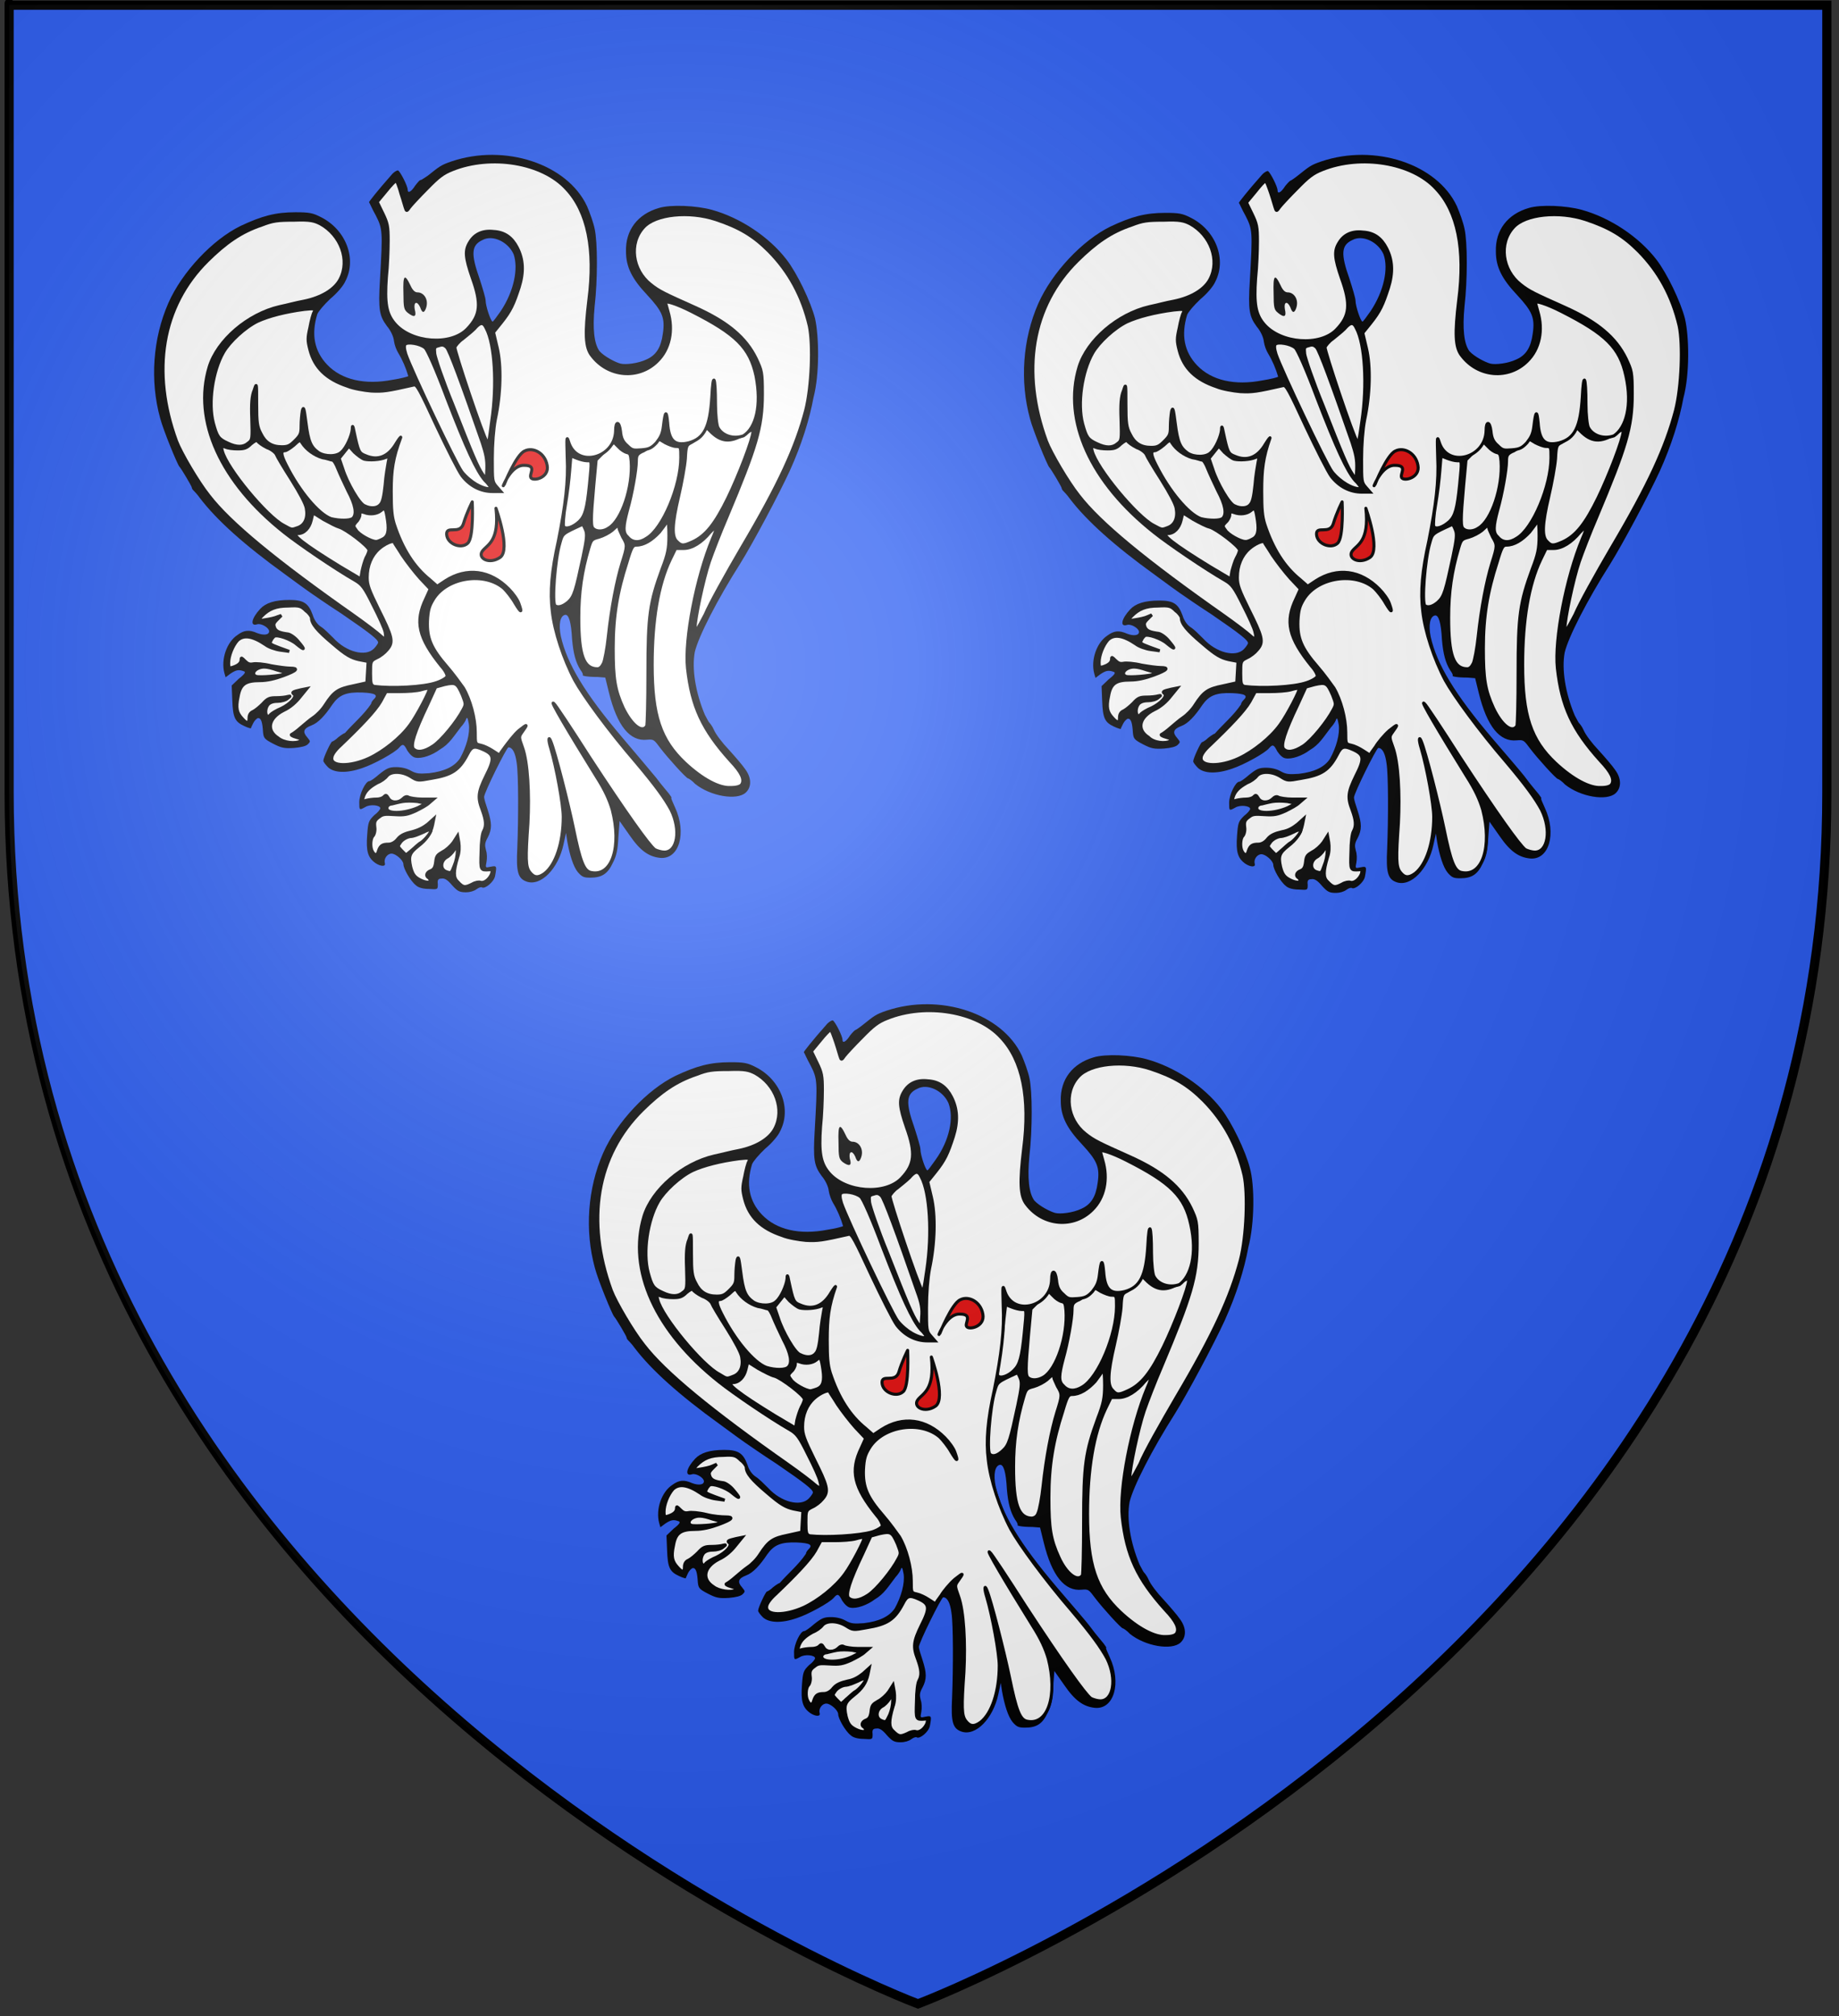 <?xml version="1.0" encoding="utf-8"?>
<!-- Generator: Adobe Illustrator 19.2.0, SVG Export Plug-In . SVG Version: 6.00 Build 0)  -->
<svg version="1.1"
	 id="svg2" inkscape:export-filename="/Users/olivier/Desktop/Blason Rouge/Blason_Vide_3D.png" inkscape:export-xdpi="144" inkscape:export-ydpi="144" inkscape:output_extension="org.inkscape.output.svg.inkscape" inkscape:version="0.91 r13725" sodipodi:docname="Template.svg" sodipodi:version="0.32" xmlns:cc="http://creativecommons.org/ns#" xmlns:dc="http://purl.org/dc/elements/1.1/" xmlns:inkscape="http://www.inkscape.org/namespaces/inkscape" xmlns:rdf="http://www.w3.org/1999/02/22-rdf-syntax-ns#" xmlns:sodipodi="http://sodipodi.sourceforge.net/DTD/sodipodi-0.dtd" xmlns:svg="http://www.w3.org/2000/svg"
	 xmlns="http://www.w3.org/2000/svg" xmlns:xlink="http://www.w3.org/1999/xlink" x="0px" y="0px" viewBox="0 0 604 662"
	 style="enable-background:new 0 0 604 662;" xml:space="preserve">
<rect x="0" y="0" width="604" height="662" fill="#333333" stroke="none"/>
<style type="text/css">
	.st0{fill:#2B5DF2;}
	.st1{fill-opacity:0;}
	.st2{fill:#FFFFFF;stroke:#000000;}
	.st3{fill-opacity:0.945;}
	.st4{fill:#E20909;stroke:#000000;stroke-linecap:round;stroke-linejoin:round;stroke-miterlimit:10;}
	.st5{fill:none;stroke:#000000;stroke-width:3;}
	.st6{fill:url(#path2875_1_);}
</style>
<sodipodi:namedview  bordercolor="#666666" borderopacity="1.0" gridtolerance="10.0" guidetolerance="10.0" height="660px" id="base" inkscape:current-layer="svg2" inkscape:cx="300" inkscape:cy="329.99986" inkscape:guide-bbox="true" inkscape:pageopacity="0.0" inkscape:pageshadow="2" inkscape:window-height="856" inkscape:window-maximized="0" inkscape:window-width="1280" inkscape:window-x="-4" inkscape:window-y="0" inkscape:zoom="1.1560601" objecttolerance="10.0" pagecolor="#ffffff" showgrid="false" showguides="true">
	</sodipodi:namedview>
<desc  id="desc4">SVG coat of arms</desc>
<g id="g9370" transform="matrix(0.607,0,0,0.694,-525.206,251.961)">
</g>
<g id="layer3">
	<path id="path2855" class="st0" d="M301.5,658c0,0,298.5-112.3,298.5-397.8s0-258.6,0-258.6H3v258.6C3,545.7,301.5,658,301.5,658z"
		/>
</g>
<g>
	<path id="path4153_5_" d="M267.7,104.6c-1.4-5.5-5.9-14.9-9.4-19.4c-5.7-7.4-15.1-13.7-24.5-16.3c-5.1-1.4-13.5-1.8-17.4-0.6
		c-6.9,2-11,7.2-10.8,14.3c0,5.1,2,9,7,14.3c4.9,5.3,5.9,7.4,5.1,12.7c-0.6,4.5-2.2,7-5.3,8.4c-2.9,1.4-7,1.8-8.6,1.4
		s-5.3-2.3-6.9-4.1c-1.8-2.5-2.3-7.4-1.6-14.7c1-8.6,1-21.1,0-25.5c-0.4-2-1.6-5.3-2.5-7.4c-6.5-13.9-27-20.6-44.5-14.7
		c-3.5,1.2-3.9,1.6-7.8,4.7c-1,0.6-2,1.4-2.3,1.4c-0.4,0-1,0.8-1.8,1.8c-1.4,2.2-2.5,2.7-2.5,1.4c0-1.2-2.3-5.7-3.1-6.3
		c-0.2-0.2-1.4,0.4-2.2,1.4c-4.7,5.3-7.4,8.8-7.4,9c0.2,0.2,1,2.2,2.2,4.3c2.3,4.5,2.3,5.3,1.4,21.1c-0.6,10-0.2,11.9,2.3,15.3
		c1.2,1.4,2.2,3.5,2.3,4.9c0.2,1.4,0.8,2.9,1.4,3.9c1.4,2.3,2.5,4.9,3.3,7.6c-0.2,0.2-2.5,0.8-5.1,1.2c-9.2,1.8-16.8,0-21.5-4.9
		c-4.3-4.5-5.3-10-3.3-16.6c0.4-1,2.2-3.1,4.3-5.1c2.2-1.8,4.3-4.3,4.9-5.7c3.9-7.4,0.2-17-8-21.1c-2.7-1.4-3.9-1.6-8.4-1.6
		c-6.5,0-11,1.2-18,4.5c-9.2,4.5-19.2,15.1-23.7,25.3c-5.1,11.6-6.1,25.5-2.7,37.8c1,3.9,5.7,15.3,6.3,15.9s4.1,6.5,4.1,6.9
		c0,0.2,0.2,0.6,0.4,0.8s1.4,1.4,2.3,2.7c5.5,7.2,14.5,15.3,27.8,24.9c3.9,2.9,7.8,5.7,8.4,6.1c0.6,0.4,5.3,3.7,10.4,7
		c9.2,6.3,11.9,8.4,11.9,9.4c0,0.2-0.6,1.2-1.4,2c-2.7,2.7-9,1.2-13.3-3.5c-1.4-1.4-3.1-3.1-4.1-3.7c-1.2-0.8-2.2-2.2-2.7-3.9
		c-1.4-3.9-3.1-4.9-7.6-4.9c-4.9,0-7.8,1-9.6,2.9c-2.9,3.1-3.5,5.9-1,5.1c1.4-0.4,3.9,1.2,3.9,2.3c0,1.2-1.8,1.4-3.9,0.6
		c-2.7-1.2-4.3-1-6.5,0.6c-3.5,2.3-5.5,8-4.3,12.5l0.4,1.4l1.6-1.2c1.8-1.2,2.7-1.4,4.3-0.8c0.8,0.2,0.6,0.8-1.6,2.5l-2.3,2.2
		l0.2,4.9c0.2,5.5,0.8,7,3.9,8.4c1.2,0.6,2.2,0.8,2.2,0.8c0-0.2,0.4-1,0.8-1.8s1.2-1.6,1.6-1.6c1,0,1.4,1.4,1.6,4.7
		c0.2,1.8,0.4,2.2,3.3,3.7c2.7,1.4,3.7,1.6,6.9,1.4c2.3-0.2,3.9-0.6,4.5-1.2c1-1,0.8-1-0.2-2.3c-1.6-1.8-1.2-2.9,1.4-3.9
		c2.2-0.8,4.5-3.3,6.9-6.9c2.2-3.1,4.5-4.1,9.8-3.9c4.3,0.2,5.3,0.8,3.7,2.3c-0.4,0.4-0.8,1-0.8,1.4c-2.3,3.5-6.1,6.7-8.6,9.6
		c-0.2,0-1.2,0.6-2.2,1.4c-0.8,0.8-1.8,1.4-2,1.4c-0.4,0-2.9,5.3-2.9,6.3c0,0.4,0.8,1.4,1.6,2.2c2,1.8,6.1,2,11.2,0.2
		c3.7-1.2,10.8-5.1,12.1-6.7c1.2-1.4,1.6-1.2,2.7,1c0.8,1.2,1.8,2.2,2.7,2.3c2,0.4,5.5-0.8,8-2.7c3.1-1.8,4.5-4.3,6.9-7.4
		c0.6-0.6,1.4-1.8,1.6-2.3c0.4-1.2,0.6-0.8,1,1.4c0.4,3.1-0.8,7.4-2.9,11.2c-1.8,2.7-5.1,4.3-10.2,4.9c-3.1,0.2-4.1,0.2-5.9-0.8
		c-1.4-0.8-3.1-1.2-4.9-1.2c-2.3,0-3.1,0.4-5.5,2.3c-1.6,1.4-2.9,2.3-3.3,2.3c-1.2,0-3.3,4.3-3.3,6.9c0,2.7,0,2.7,2,1.6
		c1.6-1,4.9-0.6,4.9,0.4c0,0.4-0.8,1.4-2,2.3c-1.8,1.8-2,2.2-2.3,6.5c-0.4,5.3,0.2,7.4,2.7,9.2c1.8,1.2,3.5,1.2,3.1,0
		c-0.4-1.4,0.8-3.1,2.2-3.1s3.9,2.2,3.9,3.5c0,1.4,2.3,5.5,4.1,6.9c0.8,0.8,2.5,1.2,4.3,1.2c2.9,0.2,2.9,0.2,2.9-1.6
		c-0.2-1.4,0.2-1.8,1.2-1.8c1-0.2,2,0.4,3.5,2.2c1.8,2,2.5,2.3,4.5,2.3c1.4,0,2.7-0.4,3.5-1s1.6-0.8,1.8-0.6c1,0.6,3.9-1.8,4.3-3.7
		c0.6-3.3,0.6-3.5-1.4-3.1c-1.8,0.4-1.8,0.4-1.4-1.6c0.2-1.2,0.2-2.7-0.2-3.9c-0.4-1.6-0.4-2.3,0.6-4.1c1.4-2.7,1.4-4.7,0-9
		c-0.6-1.8-1.2-3.7-1.2-4.3c0-1.4,7.4-16.3,8-16.3c1.4,0,2.3,2,2.7,5.1c0.6,3.7,0.6,18,0.2,28c-0.4,7.8,0.2,10,3.1,11
		c4.7,1.6,10.4-4.3,12.1-12.3l0.8-3.7l0.4,2.7c0.8,4.5,2,8.4,3.5,10.2c1.4,1.6,2,1.8,4.1,1.8c3.7,0,5.7-1.2,7.4-4.9
		c1.2-2.3,1.6-4.3,1.8-8.4l0.4-5.3l3.3,4.7c3.5,5.1,6.3,7,10,7.4c6.3,0.6,8.8-8.2,4.9-16.6c-0.8-1.8-1.4-3.1-1.2-3.1
		s-0.2-0.6-0.8-1.4s-2.5-2.9-4.1-5.1c-1.8-2.2-6.7-8-11.2-13.3c-12.3-14.5-18.2-24.3-20.2-33.3c-0.8-3.9-0.2-6.7,1.4-7
		c1.2-0.2,2,2.3,2.3,8c0.4,4.7,1.2,7.6,2.7,10c0.6,0.8,1,1.6,0.8,1.8s1.4,0.6,4.9,0.6l2.5,0.2l1.2,4.9c2.7,11,6.9,16.1,12.5,15.5
		c2.3-0.2,2.3,0,4.5,2.9s8.4,9.8,9,9.8c0.2,0,1.4,0.8,2.3,1.8c5.1,4.1,13.7,5.5,16.6,2.9c2-1.8,2-4.9-0.2-7.8
		c-0.8-1.2-3.3-4.1-5.3-6.3c-2.2-2.3-4.3-5.1-4.9-6.5c-0.6-1.4-1.4-2.3-1.6-2.5c-0.2-0.2-0.8-1.4-1.4-2.5
		c-3.1-7.4-4.3-15.1-3.3-20.6c1.2-5.1,7.4-17.2,14.9-29c4.3-6.9,12.7-22.7,16.3-30.5c3.9-8.6,6.5-17,7.8-24.1
		C269.2,122.9,269,110.5,267.7,104.6z M164.5,102.1c-1.4,2-2.5,3.5-2.7,3.5c-0.6,0-2.3-5.1-2.3-6.9c0-0.8-1-4.1-2-7.2
		c-2.9-8.2-2.7-11,1-12.7c3.3-1.8,8.4,0.6,10.2,4.7C170.3,88.2,168.8,95.6,164.5,102.1z"/>
	<path id="path6110_10_" class="st1" d="M177.6,286c3.7-2.9,6.1-10.2,6.1-18.6c0-3.9-2.2-16.1-4.1-22.5c-0.8-2.5-0.8-4.3,0-2.3
		c1.4,3.3,5.7,20.2,7.4,28.4c2.3,11.2,3.5,14.3,5.9,14.7c6.9,1.4,10-8.6,6.9-20.6c-1-3.3-2.3-6.3-5.3-11
		c-9-14.5-15.5-25.5-13.9-23.9c0.4,0.2,5.7,8.2,11.7,17.6c11.9,18.2,19.6,29,21.5,30.4c0.8,0.4,2.2,0.8,3.1,0.8
		c4.3,0,5.5-7.2,2.2-13.9c-2-3.7-5.1-8-11.6-15.7c-8.8-10.2-17.2-21.7-20-26.8c-3.7-7-6.7-16.1-7.4-22.7c-0.8-6.3-0.2-13.3,2-23.1
		c2.3-11.6,3.3-19.6,2.9-27.4c-0.2-7-0.2-7.2,0.6-4.7c2.9,8.2,15.1,4.9,15.3-4.1c0-3.3,1.2-3.1,1.6,0.2c0.2,2.3,0.8,3.5,2.2,4.7
		c1.6,1.6,2,1.6,4.7,1.4c2.5-0.2,3.3-0.6,4.9-2.3c1.4-1.8,2-2.9,2.3-5.5c0.6-5.1,1-5.3,1.4-1c0.4,5.9,2.3,7.6,6.9,6.5
		c5.1-1.4,7-5.1,7.6-15.1c0.4-8.4,1.2-6.9,1.2,2.5c0,3.3,0.4,6.9,0.8,7.6c1.4,2.7,5.1,3.9,8.4,2.7c5.7-2.2,7.8-9.4,5.7-19.2
		c-2-9.2-6.5-13.7-21.1-21.1c-4.9-2.5-8.8-3.7-8.6-2.9c0,0,0.4,1.4,0.8,2.9c1.8,6.1,0.6,12.3-3.5,16.3c-6.1,6.1-16.1,5.3-21.5-1.8
		c-2.2-2.7-2.3-7.4-1-18.2c2.2-16.8-0.4-29.2-7.4-36.6c-7.8-8.6-24.7-11.4-37.4-6.3c-3.1,1.2-4.7,2.5-8.4,6.3
		c-2.5,2.5-5.1,5.3-5.7,6.1c-0.8,1.2-1,1.2-1.2,0.6c-0.2-0.4-0.8-2.7-1.6-5.1c-0.8-2-1.6-3.9-1.8-3.9s-1.8,1.6-3.3,3.5l-2.9,3.5
		l1.8,3.7c1.6,3.3,1.8,4.3,1.8,9c0,2.7-0.2,8.4-0.6,12.1c-0.6,8.4,0,11.9,2.7,15.1c5.5,6.5,18.6,7.4,23.9,1.8
		c4.3-4.5,4.7-8.2,1.6-16.8c-2.3-6.7-2.5-9-0.8-11.7c1.6-2.7,4.3-3.9,7.8-3.5c3.7,0.2,6.1,2,7.8,5.3c2,3.9,2.2,8,0.6,13.1
		c-1.8,5.5-2.7,7.6-5.9,11.6l-2.5,3.1l1.2,5.1c1.4,5.9,1.2,15.1-0.6,23.5c-0.6,3.1-1,8.2-1,12.9c0,7.2,0,7.6,1.4,9.2l1.4,1.6h-2.7
		c-3.9,0-7.4-1.8-10-5.1c-1.2-1.6-4.9-9-8.4-16.4c-5.5-11.9-6.5-13.7-7.4-13.5c-8.8,2-10.2,2.2-14.1,2c-2.3-0.2-5.9-0.8-7.8-1.6
		c-6.9-2.3-10.8-6.1-12.3-11.9c-0.8-3.1-0.8-3.9,0-7.4c0.4-2.2,1-4.5,1.4-5.1c0.4-1,0.2-1.2-3.3-0.8c-6.1,0.8-11.6,2.2-15.3,3.9
		c-4.1,2-9.2,6.7-11.2,10.2c-3.5,6.1-5.1,16.6-3.3,23.3c1.2,4.3,1.6,5.1,4.7,6.5c2.9,1.4,5.1,1.4,6.7,0c1.4-1,1.4-1.4,1.2-8
		c-0.2-4.9,0-7.6,0.8-9.4c0.8-2.5,0.8-2.5,0.8,4.5c0,6.1,0.2,7.6,1.4,9.8c1.4,2.9,3.5,4.3,6.9,4.3c2,0,2.7-0.4,4.3-2
		c1.8-1.8,2-2.3,2-4.9c0-1.6,0.2-3.7,0.4-4.9c0.4-1.6,0.6-0.8,1.2,3.9c0.8,6.3,1.6,8,4.1,9.8c2.2,1.4,6.1,1.4,7.6-0.2
		c1.6-1.4,3.3-5.3,3.5-7.4c0-1.4,0.2-1.4,0.6,0.8c1.4,6.5,1.6,7,3.7,7.8c4.1,1.8,7.6,0.4,10.2-4.1c1-1.6,1.6-2.3,1.4-1.8
		c-2.5,6.7-3.1,10.6-3.1,17.6c0,5.9,0.2,8.2,1,10.8c2.7,8.2,6.5,14.1,11.6,18.2l2.5,2.2l2.7-1.8c7-4.5,14.7-3.5,20.8,2.7
		c1.4,1.4,2.9,3.5,3.3,4.7c1.2,3.3,0.8,3.3-1.2,0c-1-1.8-2.7-3.9-3.7-4.9c-6.3-5.5-18.6-3.7-23.1,3.5c-1.4,2.3-1.8,3.5-2,7.2
		c-0.2,5.7,1.2,9,6.5,15.1c2,2.3,4.3,5.5,5.3,6.9c2.3,3.9,3.9,10,3.9,14.5c0,3.9,0,3.9,1.8,4.3c1,0.2,2.7,1,3.9,1.8s2.2,1.4,2.3,1.4
		c0-0.2,0.8-1.4,1.8-2.7c0.8-1.6,2.9-3.9,4.5-5.3c2.9-2.3,3.1-2.3,1,0.6c-1,1.4-1,1.6,0.2,4.9c1.8,4.9,2.3,15.5,1.8,24.9
		c-0.8,11.6-0.8,14.3,0.6,16.1C174.3,287.5,175.4,287.5,177.6,286z"/>
	<path id="path6104_10_" class="st1" d="M135.1,279.3c1-0.8,2.3-2.2,3.3-2.7c1.6-1.2,3.5-3.7,3.1-4.1c-0.2-0.2-1.4,0.2-2.5,0.8
		c-1.4,0.6-3.1,1.4-4.3,1.4c-1.2,0.2-2.5,1-3.1,1.8c-1,1.4-1,1.4,0.2,2.7c0.8,0.8,1.4,1.4,1.4,1.4
		C133.3,280.9,134.1,280.1,135.1,279.3z"/>
	<path id="path6102_10_" class="st1" d="M137.3,265.2l2.7-1.4l-2.9-0.6c-1.8-0.2-3.7-0.2-4.9,0s-2.7,0.6-3.5,0.8
		c-0.8,0-1.6,0.6-1.6,1.2C126.7,267.4,132.7,267.2,137.3,265.2z"/>
	<path id="path6100_10_" class="st1" d="M243.6,257.6c1-1.6,0-3.9-3.7-7.8c-9.2-10.2-12.7-17.8-14.1-30.4c-1-9.4,2.9-29.8,8.2-42.5
		c0.8-1.8,1.4-3.5,1.2-3.7s-1,0.6-2,1.6c-2.7,3.3-5.9,5.3-8.6,5.3h-2.7l-1.8,3.7c-3.9,8.2-5.9,19.8-5.9,34.5
		c0,16.6,2.7,24.7,10.8,32.3c5.7,5.3,11.2,8.2,14.9,8C242,258.6,243.2,258.2,243.6,257.6z"/>
	<path id="path6098_10_" class="st1" d="M121.2,249c4.7-2.2,10.4-6.7,13.5-11c2.3-3.1,6.7-11.6,6.3-11.9c-0.2-0.2-1.4,0-2.7,0.4
		c-1.4,0.4-4.5,0.6-7,0.6h-4.5l-1.8,3.3c-1.8,3.1-6.5,8-13.1,14.3c-2,1.8-2.9,3.3-2.9,4.1C108.5,251.7,114.9,251.9,121.2,249z"/>
	<path id="path6096_10_" class="st1" d="M142.3,244.9c2.7-1.8,7.8-8,9.8-11.9c1-1.8,0.8-2-0.2-4.7c-1.8-4.1-2.2-4.3-5.9-3.5
		l-2.9,0.8l-2.7,5.9c-4.3,9-5.5,13.1-4.7,14.3C136.9,247.2,139.2,247,142.3,244.9z"/>
	<path id="path6094_10_" class="st1" d="M98.7,243.3c0.6-0.4,0.2-0.8-1.4-1.2c-1.4-0.4-2-0.8-1.4-1c0.4-0.2,1.8-1.2,2.9-2.2
		c1.2-1,2.9-2.5,4.1-3.3s2.9-2.5,3.9-4.1c2.9-4.5,4.3-5.3,9.2-6.3l4.5-1l0.2-3.5l0.2-3.5l-3.1-0.6c-2.5-0.6-4.1-1.4-8.6-5.3
		c-5.1-4.3-6.9-6.5-6.9-8.4c0-0.4-0.8-1.6-1.8-2.3c-1.6-1.6-2.2-1.8-5.7-1.6c-4.3,0-6.5,1-8.8,3.3l-1.4,1.6l2.5-0.4
		c1.4-0.2,3.3-0.6,4.1-1l1.2-0.4l-1.4,1.4c-1.2,1.2-1.2,1.6-0.8,2.7c0.6,1.2,1.6,1.6,4.5,2c0.8,0.2,2.3,1.2,3.3,2.5
		c2.3,2.7,2.2,3.1-0.6,0.8c-1.8-1.6-6.5-3.3-7.4-2.5c-0.2,0.2-0.8,0.8-1,1.4c-0.6,1-0.2,1.2,2.7,2.3l3.3,1.2l-2.9-0.4
		c-1.6-0.2-3.9-1-4.9-1.8c-4.3-2.9-7.2-3.3-9.2-1.4c-1.6,1.8-2.9,5.1-2.9,7.4c0,1.6,0.2,1.8,1.4,1.4c1.8-0.6,2.7-1.4,2.7-2.5
		c0-0.8,0.2-0.6,1.2,0.4s1.6,1.2,2.7,1c0.8-0.2,3.5,0,5.9,0.6c2.3,0.4,5.1,0.8,6.3,0.8c2.9,0,2.3,0.8-2.3,2.5
		c-2.7,1-5.3,1.6-7.6,1.6c-4.9,0-6.5,1.2-7.2,5.3c-0.8,3.7-0.4,5.3,1.4,7.2c1.6,1.8,2.2,1.6,2.2-0.2c0-1,0.4-1.8,1.4-2.2
		c0.8-0.4,2.2-1.6,3.1-2.5c1.6-1.8,2.3-2,4.5-2c1.4,0,3.1-0.2,3.7-0.4c1-0.2,1-0.2,0,0.6c-0.6,0.6-2.2,1-3.3,1c-1.6,0-2.5,0.4-3.1,1
		c-1.6,2-0.6,5.3,0.8,3.3c0.4-0.4,2-1.4,3.5-2c2.9-1.4,5.3-3.9,4.1-4.7c-0.8-0.6-0.2-0.8,2.3-1.4l2-0.4l-2.2,2.7
		c-1.4,1.8-3.3,3.5-5.5,4.5c-4.9,2.5-5.7,6.5-1.8,9C93.2,243.9,97.1,244.3,98.7,243.3z"/>
	<path id="path6092_10_" class="st1" d="M212.4,238.4c0.2-0.4,0.4-8.2,0.4-17.4c0-19,0.6-23.1,4.7-34.3c1.8-4.7,2.2-6.5,2.2-10.8
		c0-2.7-0.2-5.1-0.4-5.1s-0.4,0.2-0.4,0.6s-1.2,1.8-2.3,3.3c-2.5,2.7-5.1,4.3-7.6,4.3c-1.2,0-1.6,0.6-3.1,5.7
		c-3.1,9.6-4.5,17.6-4.5,28.2c0,10,0.6,13.7,3.3,19.6C207.4,238,210.9,240.9,212.4,238.4z"/>
	<path id="path6090_10_" class="st1" d="M143.5,224.1c1.8-0.6,3.3-1.6,3.3-2c0.2-0.4-0.6-2-1.8-3.3c-7.6-9.4-8.8-14.7-5.1-22.3
		l1.4-3.1l-3.3-3.5c-1.8-2-4.5-5.5-5.9-7.6c-1.4-2.3-2.7-4.1-2.7-4.3c-0.4-0.6-3.1,0.6-4.9,2.2c-2.5,2.2-3.9,5.5-3.9,9.4
		c0,2.5,0.6,4.1,3.7,10.4c4.5,9,5.1,10.8,2.9,13.3c-0.8,1-2.3,2.2-3.5,2.7c-2,1-2,1.2-2,5.1c0,3.5,0.2,3.9,1.2,4.3
		C128.4,226.1,139.2,225.7,143.5,224.1z"/>
	<path id="path6086_10_" class="st1" d="M198.2,217.8c0.4-0.8,1.2-4.9,1.6-8.8c1-9.4,2.7-18.2,4.5-24.1c1.8-5.7,1.8-5.9,0.2-8.6
		c-0.6-1.4-1.2-2.5-1.2-2.9c0-1.2-0.4-1-2.3,0.8c-1,0.8-2.9,1.8-4.3,2.2c-2.3,0.6-2.5,0.8-3.3,3.5c-2.3,7.8-3.3,14.5-3.3,22.9
		c0,12.3,1.6,16.8,6.1,16.8C197,219.6,197.6,219,198.2,217.8z"/>
	<path id="path6084_10_" class="st1" d="M126.5,207.6c-0.2-1.2-2-5.1-3.9-8.8c-2.9-5.9-3.7-6.9-5.9-8.2
		c-6.5-3.7-18.8-12.1-23.3-15.7c-21-16.6-30-36.8-24.7-54.4c2.7-8.8,12.7-17.4,23.1-19.8c2-0.4,5.7-1.4,8-1.8
		c5.9-1.2,10.2-3.9,11.9-7.2c3.3-6.3,0.2-14.5-6.5-18.2c-2-1-3.3-1.4-8.6-1.2c-5.5,0-7,0.2-10.6,1.6c-6.9,2.3-11.9,5.9-17.8,11.7
		C53.1,100.5,49.6,122,58,144.9c1.4,3.7,7,13.3,10.6,17.8c6.9,9,22.1,21.5,47.6,39.4c4.1,2.9,8,5.9,8.6,6.5
		C126.5,210.2,126.9,210,126.5,207.6z"/>
	<path id="path6082_10_" class="st1" d="M243.6,179.8c12.3-20.8,17.8-32.9,21-45c2-7.8,2.5-21.7,1.2-27.8
		c-2.3-9.8-6.7-17.8-13.3-24.5c-5.1-5.1-9.6-7.8-17.4-10.4c-8.8-2.9-19.8-1.8-23.7,2.5c-4.9,5.3-3.7,14.1,2.3,18.8
		c2.7,2.2,4.7,3.1,14.3,7.4c11,4.9,17,10,20.4,17c1.8,3.9,2,4.3,2,11.6c0,11-2,17.4-11.7,40.5c-2.2,5.1-4.7,11.6-5.7,14.5
		c-2,5.9-4.7,18.8-4.7,21.7c0,1.8,0.4,1.2,3.3-4.3C233,198.4,238.5,188.5,243.6,179.8z"/>
	<path id="path6080_10_" class="st1" d="M186.6,197.7c2-1.8,2.5-3.7,4.9-14.9c1.2-5.7,1.4-7.4,0.8-8.8c-0.4-1-0.8-1.8-1-1.8
		c-6.7,3.1-6.5,2.9-7.4,6.1c-1.6,5.3-2.7,19.6-1.6,20.6C183.3,199.6,184.8,199.2,186.6,197.7z"/>
	<path id="path6078_10_" class="st1" d="M120.2,183.2c0.6-1,1-2.2,1-2.5c0-1.2-7.6-7-9.8-7.6c-0.8-0.2-3.1-1.4-5.1-2.5l-3.5-2.2
		l-0.6,2.5c-0.6,2.5-2.3,4.3-4.3,4.3c-2.7,0,1.8,3.5,13.7,10.8l6.9,4.1l0.4-2.5C119.2,186.1,119.8,184.1,120.2,183.2z"/>
	<path id="path6076_10_" class="st1" d="M227.5,177.9c4.3-2,7.4-5.9,11.6-14.5c3.5-7.2,8.2-19.4,8.2-21.7c0-0.8-0.6-0.6-2.7,0.8
		c-4.7,2.9-7.8,2.7-11.4-1l-1.4-1.4l-1.6,2.3c-0.8,1.2-2.3,2.5-3.1,2.9c-1.6,0.8-1.8,1-2,5.3c-0.2,2.5-1.2,8-2.2,12.3
		c-2.2,9.4-2.3,13.3-0.6,14.9C223.8,179.3,224.4,179.3,227.5,177.9z"/>
	<path id="path6074_10_" class="st1" d="M125.5,177.1c1.8-0.8,2.3-2.5,1.8-6.1c-0.6-4.1-0.8-4.5-2.2-3.3c-1.2,1-3.5,1.4-5.5,0.6
		c-1.2-0.4-1.4-0.2-1.4,0.8c0,0.6-0.6,1.8-1.2,2.3c-1,1.2-1,1.4,0,2.7c0.8,1.4,4.9,3.7,6.5,3.7C123.7,177.9,124.7,177.5,125.5,177.1
		z"/>
	<path id="path6072_10_" class="st1" d="M212.4,176.7c5.3-3.1,11.2-17.2,11.2-26.4c0-3.5,0-3.7-1.6-3.7c-0.8,0-2.3-0.6-3.5-1.2
		l-2-1.2l-2,1.6c-1,0.8-2.7,2.2-3.7,2.5c-1.6,0.8-1.8,1.4-1.8,3.1c0,2.9-1.4,10.8-2.9,16.1c-1.4,5.3-1.6,7.4,0,8.8
		C207.7,178.3,210.1,178.3,212.4,176.7z"/>
	<path id="path6070_10_" class="st1" d="M199.9,173.4c4.3-2.5,8-13.5,7.4-21.9c-0.2-2.3-0.4-2.7-1.4-2.9c-0.8-0.2-2-1-2.7-1.8
		l-1.6-1.6l-2.9,2.9l-2.9,2.9l-0.8,8.6c-1,11.2-1,13.5,0,14.1C196,174.6,198.2,174.6,199.9,173.4z"/>
	<path id="path6068_10_" class="st1" d="M97.9,173.2c2.2-0.8,3.3-3.1,2.7-6.3c-0.2-1.4-2.2-5.1-4.9-9.4c-2.5-3.9-4.7-7.6-4.9-8.2
		c-0.2-0.6-1.6-1.8-3.1-2.3c-1.6-0.8-2.9-1.8-3.1-2.2s-1,0-2.2,1c-1.4,1.4-2.3,1.6-4.3,1.6c-1.6,0-3.3-0.2-4.1-0.6
		c-1.4-0.4-1.4-0.4-1,1.2c1.4,5.7,14.7,21.7,20.2,24.5C95.9,174,95.7,174,97.9,173.2z"/>
	<path id="path6066_10_" class="st1" d="M190.3,171.2c1.8-1.8,2.5-4.1,3.3-12.1c0.8-8.2,0.8-7.8-0.8-7.8c-0.8,0-2.3-0.4-3.3-0.8
		l-2-0.8l-0.4,4.9c-0.2,2.7-0.8,7.8-1.4,11.2c-0.6,3.3-0.8,6.7-0.6,7C185.6,174,188.2,173.2,190.3,171.2z"/>
	<path id="path6064_10_" class="st1" d="M115.9,170.2c1.4-1.4,0.8-4.5-1.6-9c-1.2-2.5-2.7-5.7-3.3-7.2c-0.6-1.6-1.4-2.9-1.8-2.9
		s-1.8-0.6-3.3-0.8c-2.7-0.8-5.3-2.7-6.7-4.9c-0.6-1-0.8-1-2.7,0.8c-1.2,1-2.5,1.8-2.9,1.8c-1.4,0-1.4,1.2,0.4,4.7
		c4.3,8.6,10.6,16.1,14.7,17.6C111.6,171,114.9,171,115.9,170.2z"/>
	<path id="path6062_10_" class="st1" d="M124.9,165.7c0.8-0.8,1.2-2.7,1.6-6.5c0.2-2.9,0.8-6.3,1-7.4c0.4-1.8,0.4-2-0.8-1.6
		c-1.8,0.8-5.3,1-7,0.6c-0.8-0.2-2.3-1.4-3.3-2.3l-1.8-2l-1.6,2l-1.6,2l1.2,3.5c1.4,4.5,5.5,11.6,7.2,12.1
		C121.8,167.1,123.9,166.9,124.9,165.7z"/>
	<path id="path5261_5_" class="st2" d="M243.6,257.6c1-1.6,0-3.9-3.7-7.8c-9.2-10.2-12.7-17.8-14.1-30.4c-1-9.4,2.9-29.8,8.2-42.5
		c0.8-1.8,1.4-3.5,1.2-3.7s-1,0.6-2,1.6c-2.7,3.3-5.9,5.3-8.6,5.3h-2.7l-1.8,3.7c-3.9,8.2-5.9,19.8-5.9,34.5
		c0,16.6,2.7,24.7,10.8,32.3c5.7,5.3,11.2,8.2,14.9,8C242,258.6,243.2,258.2,243.6,257.6z"/>
	<path id="path5259_5_" class="st2" d="M121.2,249c4.7-2.2,10.4-6.7,13.5-11c2.3-3.1,6.7-11.6,6.3-11.9c-0.2-0.2-1.4,0-2.7,0.4
		c-1.4,0.4-4.5,0.6-7,0.6h-4.5l-1.8,3.3c-1.8,3.1-6.5,8-13.1,14.3c-2,1.8-2.9,3.3-2.9,4.1C108.5,251.7,114.9,251.9,121.2,249z"/>
	<path id="path5257_5_" class="st2" d="M142.3,244.9c2.7-1.8,7.8-8,9.8-11.9c1-1.8,0.8-2-0.2-4.7c-1.8-4.1-2.2-4.3-5.9-3.5l-2.9,0.8
		l-2.7,5.9c-4.3,9-5.5,13.1-4.7,14.3C136.9,247.2,139.2,247,142.3,244.9z"/>
	<path id="path5253_5_" class="st2" d="M212.4,238.4c0.2-0.4,0.4-8.2,0.4-17.4c0-19,0.6-23.1,4.7-34.3c1.8-4.7,2.2-6.5,2.2-10.8
		c0-2.7-0.2-5.1-0.4-5.1s-0.4,0.2-0.4,0.6s-1.2,1.8-2.3,3.3c-2.5,2.7-5.1,4.3-7.6,4.3c-1.2,0-1.6,0.6-3.1,5.7
		c-3.1,9.6-4.5,17.6-4.5,28.2c0,10,0.6,13.7,3.3,19.6C207.4,238,210.9,240.9,212.4,238.4z"/>
	<path id="path5251_5_" class="st2" d="M143.5,224.1c1.8-0.6,3.3-1.6,3.3-2c0.2-0.4-0.6-2-1.8-3.3c-7.6-9.4-8.8-14.7-5.1-22.3
		l1.4-3.1l-3.3-3.5c-1.8-2-4.5-5.5-5.9-7.6c-1.4-2.3-2.7-4.1-2.7-4.3c-0.4-0.6-3.1,0.6-4.9,2.2c-2.5,2.2-3.9,5.5-3.9,9.4
		c0,2.5,0.6,4.1,3.7,10.4c4.5,9,5.1,10.8,2.9,13.3c-0.8,1-2.3,2.2-3.5,2.7c-2,1-2,1.2-2,5.1c0,3.5,0.2,3.9,1.2,4.3
		C128.4,226.1,139.2,225.7,143.5,224.1z"/>
	<path id="path5247_5_" class="st2" d="M198.2,217.8c0.4-0.8,1.2-4.9,1.6-8.8c1-9.4,2.7-18.2,4.5-24.1c1.8-5.7,1.8-5.9,0.2-8.6
		c-0.6-1.4-1.2-2.5-1.2-2.9c0-1.2-0.4-1-2.3,0.8c-1,0.8-2.9,1.8-4.3,2.2c-2.3,0.6-2.5,0.8-3.3,3.5c-2.3,7.8-3.3,14.5-3.3,22.9
		c0,12.3,1.6,16.8,6.1,16.8C197,219.6,197.6,219,198.2,217.8z"/>
	<path id="path5245_5_" class="st2" d="M126.5,207.6c-0.2-1.2-2-5.1-3.9-8.8c-2.9-5.9-3.7-6.9-5.9-8.2c-6.5-3.7-18.8-12.1-23.3-15.7
		c-21-16.6-30-36.8-24.7-54.4c2.7-8.8,12.7-17.4,23.1-19.8c2-0.4,5.7-1.4,8-1.8c5.9-1.2,10.2-3.9,11.9-7.2
		c3.3-6.3,0.2-14.5-6.5-18.2c-2-1-3.3-1.4-8.6-1.2c-5.5,0-7,0.2-10.6,1.6c-6.9,2.3-11.9,5.9-17.8,11.7C53.1,100.5,49.6,122,58,144.9
		c1.4,3.7,7,13.3,10.6,17.8c6.9,9,22.1,21.5,47.6,39.4c4.1,2.9,8,5.9,8.6,6.5C126.5,210.2,126.9,210,126.5,207.6z"/>
	<path id="path5243_5_" class="st2" d="M243.6,179.8c12.3-20.8,17.8-32.9,21-45c2-7.8,2.5-21.7,1.2-27.8
		c-2.3-9.8-6.7-17.8-13.3-24.5c-5.1-5.1-9.6-7.8-17.4-10.4c-8.8-2.9-19.8-1.8-23.7,2.5c-4.9,5.3-3.7,14.1,2.3,18.8
		c2.7,2.2,4.7,3.1,14.3,7.4c11,4.9,17,10,20.4,17c1.8,3.9,2,4.3,2,11.6c0,11-2,17.4-11.7,40.5c-2.2,5.1-4.7,11.6-5.7,14.5
		c-2,5.9-4.7,18.8-4.7,21.7c0,1.8,0.4,1.2,3.3-4.3C233,198.4,238.5,188.5,243.6,179.8z"/>
	<path id="path5241_5_" class="st2" d="M186.6,197.7c2-1.8,2.5-3.7,4.9-14.9c1.2-5.7,1.4-7.4,0.8-8.8c-0.4-1-0.8-1.8-1-1.8
		c-6.7,3.1-6.5,2.9-7.4,6.1c-1.6,5.3-2.7,19.6-1.6,20.6C183.3,199.6,184.8,199.2,186.6,197.7z"/>
	<path id="path5239_5_" class="st2" d="M120.2,183.2c0.6-1,1-2.2,1-2.5c0-1.2-7.6-7-9.8-7.6c-0.8-0.2-3.1-1.4-5.1-2.5l-3.5-2.2
		l-0.6,2.5c-0.6,2.5-2.3,4.3-4.3,4.3c-2.7,0,1.8,3.5,13.7,10.8l6.9,4.1l0.4-2.5C119.2,186.1,119.8,184.1,120.2,183.2z"/>
	<path id="path5237_5_" class="st2" d="M227.5,177.9c4.3-2,7.4-5.9,11.6-14.5c3.5-7.2,8.2-19.4,8.2-21.7c0-0.8-0.6-0.6-2.7,0.8
		c-4.7,2.9-7.8,2.7-11.4-1l-1.4-1.4l-1.6,2.3c-0.8,1.2-2.3,2.5-3.1,2.9c-1.6,0.8-1.8,1-2,5.3c-0.2,2.5-1.2,8-2.2,12.3
		c-2.2,9.4-2.3,13.3-0.6,14.9C223.8,179.3,224.4,179.3,227.5,177.9z"/>
	<path id="path5235_5_" class="st2" d="M125.5,177.1c1.8-0.8,2.3-2.5,1.8-6.1c-0.6-4.1-0.8-4.5-2.2-3.3c-1.2,1-3.5,1.4-5.5,0.6
		c-1.2-0.4-1.4-0.2-1.4,0.8c0,0.6-0.6,1.8-1.2,2.3c-1,1.2-1,1.4,0,2.7c0.8,1.4,4.9,3.7,6.5,3.7C123.7,177.9,124.7,177.5,125.5,177.1
		z"/>
	<path id="path5233_5_" class="st2" d="M212.4,176.7c5.3-3.1,11.2-17.2,11.2-26.4c0-3.5,0-3.7-1.6-3.7c-0.8,0-2.3-0.6-3.5-1.2
		l-2-1.2l-2,1.6c-1,0.8-2.7,2.2-3.7,2.5c-1.6,0.8-1.8,1.4-1.8,3.1c0,2.9-1.4,10.8-2.9,16.1c-1.4,5.3-1.6,7.4,0,8.8
		C207.7,178.3,210.1,178.3,212.4,176.7z"/>
	<path id="path5231_5_" class="st2" d="M199.9,173.4c4.3-2.5,8-13.5,7.4-21.9c-0.2-2.3-0.4-2.7-1.4-2.9c-0.8-0.2-2-1-2.7-1.8
		l-1.6-1.6l-2.9,2.9l-2.9,2.9l-0.8,8.6c-1,11.2-1,13.5,0,14.1C196,174.6,198.2,174.6,199.9,173.4z"/>
	<path id="path5229_5_" class="st2" d="M97.9,173.2c2.2-0.8,3.3-3.1,2.7-6.3c-0.2-1.4-2.2-5.1-4.9-9.4c-2.5-3.9-4.7-7.6-4.9-8.2
		c-0.2-0.6-1.6-1.8-3.1-2.3c-1.6-0.8-2.9-1.8-3.1-2.2s-1,0-2.2,1c-1.4,1.4-2.3,1.6-4.3,1.6c-1.6,0-3.3-0.2-4.1-0.6
		c-1.4-0.4-1.4-0.4-1,1.2c1.4,5.7,14.7,21.7,20.2,24.5C95.9,174,95.7,174,97.9,173.2z"/>
	<path id="path5227_5_" class="st2" d="M190.3,171.2c1.8-1.8,2.5-4.1,3.3-12.1c0.8-8.2,0.8-7.8-0.8-7.8c-0.8,0-2.3-0.4-3.3-0.8
		l-2-0.8l-0.4,4.9c-0.2,2.7-0.8,7.8-1.4,11.2c-0.6,3.3-0.8,6.7-0.6,7C185.6,174,188.2,173.2,190.3,171.2z"/>
	<path id="path5225_5_" class="st2" d="M115.9,170.2c1.4-1.4,0.8-4.5-1.6-9c-1.2-2.5-2.7-5.7-3.3-7.2c-0.6-1.6-1.4-2.9-1.8-2.9
		s-1.8-0.6-3.3-0.8c-2.7-0.8-5.3-2.7-6.7-4.9c-0.6-1-0.8-1-2.7,0.8c-1.2,1-2.5,1.8-2.9,1.8c-1.4,0-1.4,1.2,0.4,4.7
		c4.3,8.6,10.6,16.1,14.7,17.6C111.6,171,114.9,171,115.9,170.2z"/>
	<path id="path5223_5_" class="st2" d="M124.9,165.7c0.8-0.8,1.2-2.7,1.6-6.5c0.2-2.9,0.8-6.3,1-7.4c0.4-1.8,0.4-2-0.8-1.6
		c-1.8,0.8-5.3,1-7,0.6c-0.8-0.2-2.3-1.4-3.3-2.3l-1.8-2l-1.6,2l-1.6,2l1.2,3.5c1.4,4.5,5.5,11.6,7.2,12.1
		C121.8,167.1,123.9,166.9,124.9,165.7z"/>
	<g id="g4205_5_">
		<path id="path4207_5_" class="st2" d="M248.3,123.4c-2-9.2-6.5-13.7-21.1-21.1c-4.9-2.5-8.8-3.7-8.6-2.9c0,0,0.4,1.4,0.8,2.9
			c1.8,6.1,0.6,12.3-3.5,16.3c-6.1,6.1-16.1,5.3-21.5-1.8c-2.2-2.7-2.3-7.4-1-18.2c2.2-16.8-0.4-29.2-7.4-36.6
			c-7.8-8.6-24.7-11.4-37.4-6.3c-3.1,1.2-4.7,2.5-8.4,6.3c-2.5,2.5-5.1,5.3-5.7,6.1c-0.8,1.2-1,1.2-1.2,0.6
			c-0.2-0.4-0.8-2.7-1.6-5.1c-0.6-2.3-1.4-4.3-1.6-4.3c-0.2,0-1.8,1.6-3.3,3.5l-2.9,3.5l1.8,3.7c1.6,3.3,1.8,4.3,1.8,9
			c0,2.9-0.2,8.4-0.6,12.1c-0.6,8.4,0,11.9,2.7,15.1c5.5,6.5,18.6,7.4,23.9,1.8c4.3-4.5,4.7-8.2,1.6-16.8c-2.3-6.7-2.5-9-0.8-11.7
			c1.6-2.7,4.3-3.9,7.8-3.5c3.7,0.2,6.1,2,7.8,5.3c2,3.9,2.2,8,0.6,13.1c-1.8,5.5-2.7,7.6-5.9,11.6l-2.5,3.1l1.2,5.1
			c1.4,5.9,1.2,15.1-0.6,23.5c-0.6,3.1-1,8.2-1,12.9c0,7.2,0,7.6,1.4,9.2l1.4,1.6h-2.7c-3.9,0-7.4-1.8-10-5.1
			c-1.2-1.6-4.9-9-8.4-16.4c-5.5-11.9-6.5-13.7-7.4-13.5c-8.8,2-10.2,2.2-14.1,2c-2.3-0.2-5.9-0.8-7.8-1.6
			c-6.9-2.3-10.8-6.1-12.3-11.9c-0.8-3.1-0.8-3.9,0-7.4c0.4-2.2,1-4.5,1.4-5.1c0.4-1,0.2-1.2-3.3-0.8c-6.1,0.8-11.6,2.2-15.3,3.9
			c-4.1,2-9.2,6.7-11.2,10.2c-3.5,6.1-5.1,16.6-3.3,23.3c1.2,4.3,1.6,5.1,4.7,6.5c2.9,1.4,5.1,1.4,6.7,0c1.4-1,1.4-1.4,1.2-8
			c-0.2-4.9,0-7.6,0.8-9.4c0.8-2.5,0.8-2.5,0.8,4.5c0,6.1,0.2,7.6,1.4,9.8c1.4,2.9,3.5,4.3,6.9,4.3c2,0,2.7-0.4,4.3-2
			c1.8-1.8,2-2.3,2-4.9c0-1.6,0.2-3.7,0.4-4.9c0.4-1.6,0.6-0.8,1.2,3.9c0.8,6.3,1.6,8,4.1,9.8c2.2,1.4,6.1,1.4,7.6-0.2
			c1.6-1.4,3.3-5.3,3.5-7.4c0-1.4,0.2-1.4,0.6,0.8c1.4,6.5,1.6,7,3.7,7.8c4.1,1.8,7.6,0.4,10.2-4.1c1-1.6,1.6-2.3,1.4-1.8
			c-2.5,6.7-3.1,10.6-3.1,17.6c0,5.9,0.2,8.2,1,10.8c2.7,8.2,6.5,14.1,11.6,18.2l2.5,2.2l2.7-1.8c7-4.5,14.7-3.5,20.8,2.7
			c1.4,1.4,2.9,3.5,3.3,4.7c1.2,3.3,0.8,3.3-1.2,0c-1-1.8-2.7-3.9-3.7-4.9c-6.3-5.5-18.6-3.7-23.1,3.5c-1.4,2.3-1.8,3.5-2,7.2
			c-0.2,5.7,1.2,9,6.5,15.1c2,2.3,4.3,5.5,5.3,6.9c2.3,3.9,3.9,10,3.9,14.5c0,3.9,0,3.9,1.8,4.3c1,0.2,2.7,1,3.9,1.8
			s2.2,1.4,2.3,1.4c0-0.2,0.8-1.4,1.8-2.7s2.9-3.9,4.5-5.3c2.9-2.3,3.1-2.3,1,0.6c-1,1.4-1,1.6,0.2,4.9c1.8,4.9,2.3,15.5,1.8,24.9
			c-0.8,11.6-0.8,14.3,0.6,16.1c1.4,1.8,2.7,2,4.9,0.4c3.7-2.9,6.1-10.2,6.1-18.6c0-3.9-2.2-16.1-4.1-22.5c-0.8-2.5-0.8-4.3,0-2.3
			c1.4,3.3,5.7,20.2,7.4,28.4c2.3,11.2,3.5,14.3,5.9,14.7c6.9,1.4,10-8.6,6.9-20.6c-1-3.3-2.3-6.3-5.3-11
			c-9-14.5-15.5-25.5-13.9-23.9c0.4,0.2,5.7,8.2,11.7,17.6c11.9,18.2,19.6,29,21.5,30.4c0.8,0.4,2.2,0.8,3.1,0.8
			c4.3,0,5.5-7.2,2.2-13.9c-2-3.7-5.1-8-11.6-15.7c-8.8-10.2-17.2-21.7-20-26.8c-3.7-7-6.7-16.1-7.4-22.7c-0.8-6.3-0.2-13.3,2-23.1
			c2.3-11.6,3.3-19.6,2.9-27.4c-0.2-7-0.2-7.2,0.6-4.7c2.9,8.2,15.1,4.9,15.3-4.1c0-3.3,1.2-3.1,1.6,0.2c0.2,2.3,0.8,3.5,2.2,4.7
			c1.6,1.6,2,1.6,4.7,1.4c2.5-0.2,3.3-0.6,4.9-2.3c1.4-1.8,2-2.9,2.3-5.5c0.6-5.1,1-5.3,1.4-1c0.4,5.9,2.3,7.6,6.9,6.5
			c5.1-1.4,7-5.1,7.6-15.1c0.4-8.4,1.2-6.9,1.2,2.5c0,3.3,0.4,6.9,0.8,7.6c1.4,2.7,5.1,3.9,8.4,2.7
			C248.3,140.5,250.2,133.2,248.3,123.4z"/>
	</g>
	<path id="path6108_10_" class="st1" d="M133.9,102.7c-1.2-1-1.4-1.6-1.4-6.5c-0.2-5.9,0.4-6.5,2.3-2.5c0.8,1.8,1.6,2.3,2.3,2.3
		c2.3,0,3.9,2.7,2.7,5.5c-0.6,1.4-1.2,1.2-1.8-0.6c-1-2.2-2.2-1.8-1.8,0.6C136.9,104.1,136.1,104.4,133.9,102.7z"/>
	<path id="path5269_10_" class="st3" d="M133.9,102.7c-1.2-1-1.4-1.6-1.4-6.5c-0.2-5.9,0.4-6.5,2.3-2.5c0.8,1.8,1.6,2.3,2.3,2.3
		c2.3,0,3.9,2.7,2.7,5.5c-0.6,1.4-1.2,1.2-1.8-0.6c-1-2.2-2.2-1.8-1.8,0.6C136.9,104.1,136.1,104.4,133.9,102.7z"/>
	<path id="path4211_5_" class="st4" d="M162.9,166.9c1.2,11-2.9,11.9-4.5,14.1c-1.6,2.3,2.3,4.5,5.9,2
		C167.8,180.4,162.9,166.9,162.9,166.9L162.9,166.9z M155.1,164.8c0,0-1.8,3.5-2.9,7.2c-1.2,3.7-5.7,0.4-5.5,3.5s4.7,4.9,6.9,2.9
		C155.7,176.5,155.1,164.8,155.1,164.8L155.1,164.8z M165.6,159.1c0,0,3.9-9.8,6.7-11c2.7-1.4,6.7,0.6,7.4,4.7
		c0.8,4.1-4.5,5.3-5.3,4.1s2.2-4.1-2.2-4.1c-4.3-0.2-6.9,6.7-6.9,6.7"/>
	<path id="path6112_5_" class="st2" d="M155.1,290.3c1-0.6,2.2-0.8,2.7-0.6c1.4,0.4,3.1-1.2,3.7-2.9c0.2-1.2,0.2-1.4-0.8-1.2
		c-2.9,0.2-2.9,0.2-2.7-5.7c0-3.3,0.4-6.3,0.8-6.9c1-1.8,0.8-3.7-0.4-7c-1.6-4.1-1.4-5.9,1.2-11.2c2.9-5.7,2.7-7-0.8-8.6
		c-3.1-1.4-3.9-1.2-5.3,1.6c-2.7,5.1-5.1,6.7-11.9,7.8c-4.3,0.8-4.5,0.8-6.7-0.6c-2.9-1.8-6.5-1.8-7.8-0.2c-0.6,0.8-2,1.8-3.3,2.3
		c-2.5,1.4-3.9,2.7-4.5,4.7c-0.4,1.4-0.2,1.4,1,1c0.8-0.2,2.2-0.4,3.3-0.4c1.2,0,2.2-0.4,2.5-0.8c0.6-0.6,0.8-0.6,1.4,0.4
		c0.8,1.6,3.1,1.8,4.7,0.4c0.8-0.8,1.4-1,2-0.6c0.4,0.2,2.5,0.6,4.5,0.6h3.7l-1.4,1.2c-0.8,0.8-2.7,1.8-4.5,2.7
		c-2.7,1.2-3.7,1.4-6.9,1.2c-3.1-0.2-3.9-0.2-5.1,0.8c-1.4,1-1.6,1.6-1.4,3.3c0.2,1.2-0.2,2.5-0.6,2.9c-0.8,0.8-1,3.7-0.2,5.1
		s1.6,1.4,2-0.2c0.6-1.8,1.4-2.2,3.3-2.2c1,0,2.2-0.6,3.1-1.8c1-1.2,2.5-1.8,4.7-2.3c2.2-0.6,3.7-1.4,5.1-2.5l2-1.8l-0.4,2
		c-0.6,2.9-2,4.9-4.7,7c-2.9,2.3-3.3,3.3-2.5,6.9c0.6,2.3,1.2,3.1,2.5,3.9c2,1.2,3.9,1.4,3.9,0.6c0-0.2-0.2-0.8-0.6-1
		c-1-0.6-0.6-1.8,0.8-2.3c1-0.4,1.4-1.2,1.6-2.9c0.2-2,0.6-2.3,2.3-3.3c1.2-0.6,2.7-2,3.5-3.1l1.4-2.2l0.4,2.2
		c0.2,1.4,0.2,3.3-0.4,4.9c-1.4,4.7-1.4,6.7,0,8C152.1,291.5,152.7,291.5,155.1,290.3z"/>
	<path id="path6106_5_" class="st2" d="M149.2,284.2c0.6-1.4,1-3.3,1-4.7v-2.3l-1,1.8c-0.6,1-1.8,2.2-2.5,2.5
		c-2,1.2-2.2,3.9-0.2,4.7C148.2,286.8,148.2,286.8,149.2,284.2z"/>
	<path id="path6088_5_" class="st2" d="M93.2,221.4c0.8-0.4,0.2-0.8-2.2-1.4c-3.5-1.2-4.9-1.2-6.5-0.4c-1.4,0.8-1.6,2-0.4,2.5
		C85.4,222.5,92.2,221.9,93.2,221.4z"/>
	<path id="path6060_5_" class="st2" d="M161.1,160.1c0-0.2-0.8-1.4-1.8-2.3c-2.7-3.1-6.1-10.4-12.5-27c-3.5-9.4-6.5-16.1-7.2-16.6
		c-1.6-1.4-5.7-2-6.5-1.2c-0.4,0.4-0.4,1.4,0.2,3.3c1.8,5.3,16.3,35.8,18.4,38.6c1.2,1.6,3.3,3.3,4.7,4.1
		C159,160.5,161.1,160.8,161.1,160.1z"/>
	<path id="path6058_5_" class="st2" d="M158.4,145.4c-6.7-19.4-10.8-30.4-11.7-31.3c-0.8-0.8-1.4-1-2.5-0.6
		c-1.6,0.4-1.6,0.6-1.4,2.7c0.2,1.4,2.7,8.8,5.9,16.6c6.5,16.6,8.2,20.6,9.8,22.9l1.2,1.8l0.2-3.5
		C160,150.9,159.6,149.1,158.4,145.4z"/>
	<path id="path2402_5_" class="st2" d="M161.5,138.3c1.8-11.9,1-25.3-1.8-30.5c-1-2.2-2-2-3.9,0.2c-1,1-2.7,2.3-3.9,3.3
		c-1.2,0.8-2.3,2.2-2.5,2.7c-0.2,1,9.2,29.2,10.6,31.1C160.4,146,160.6,145.4,161.5,138.3z"/>
	<path id="path5265_5_" class="st2" d="M135.1,279.3c1-0.8,2.3-2.2,3.3-2.7c1.6-1.2,3.5-3.7,3.1-4.1c-0.2-0.2-1.4,0.2-2.5,0.8
		c-1.4,0.6-3.1,1.4-4.3,1.4c-1.2,0.2-2.5,1-3.1,1.8c-1,1.4-1,1.4,0.2,2.7c0.8,0.8,1.4,1.4,1.4,1.4
		C133.3,280.9,134.1,280.1,135.1,279.3z"/>
	<path id="path5263_5_" class="st2" d="M137.3,265.2l2.7-1.4l-2.9-0.6c-1.8-0.2-3.7-0.2-4.9,0s-2.7,0.6-3.5,0.8
		c-0.8,0-1.6,0.6-1.6,1.2C126.7,267.4,132.7,267.2,137.3,265.2z"/>
	<path id="path5255_5_" class="st2" d="M98.7,243.3c0.6-0.4,0.2-0.8-1.4-1.2c-1.4-0.4-2-0.8-1.4-1c0.4-0.2,1.8-1.2,2.9-2.2
		c1.2-1,2.9-2.5,4.1-3.3s2.9-2.5,3.9-4.1c2.9-4.5,4.3-5.3,9.2-6.3l4.5-1l0.2-3.5l0.2-3.5l-3.1-0.6c-2.5-0.6-4.1-1.4-8.6-5.3
		c-5.1-4.3-6.9-6.5-6.9-8.4c0-0.4-0.8-1.6-1.8-2.3c-1.6-1.6-2.2-1.8-5.7-1.6c-4.3,0-6.5,1-8.8,3.3l-1.4,1.6l2.5-0.4
		c1.4-0.2,3.3-0.6,4.1-1l1.2-0.4l-1.4,1.4c-1.2,1.2-1.2,1.6-0.8,2.7c0.6,1.2,1.6,1.6,4.5,2c0.8,0.2,2.3,1.2,3.3,2.5
		c2.3,2.7,2.2,3.1-0.6,0.8c-1.8-1.6-6.5-3.3-7.4-2.5c-0.2,0.2-0.8,0.8-1,1.4c-0.6,1-0.2,1.2,2.7,2.3l3.3,1.2l-2.9-0.4
		c-1.6-0.2-3.9-1-4.9-1.8c-4.3-2.9-7.2-3.3-9.2-1.4c-1.6,1.8-2.9,5.1-2.9,7.4c0,1.6,0.2,1.8,1.4,1.4c1.8-0.6,2.7-1.4,2.7-2.5
		c0-0.8,0.2-0.6,1.2,0.4s1.6,1.2,2.7,1c0.8-0.2,3.5,0,5.9,0.6c2.3,0.4,5.1,0.8,6.3,0.8c2.9,0,2.3,0.8-2.3,2.5
		c-2.7,1-5.3,1.6-7.6,1.6c-4.9,0-6.5,1.2-7.2,5.3c-0.8,3.7-0.4,5.3,1.4,7.2c1.6,1.8,2.2,1.6,2.2-0.2c0-1,0.4-1.8,1.4-2.2
		c0.8-0.4,2.2-1.6,3.1-2.5c1.6-1.8,2.3-2,4.5-2c1.4,0,3.1-0.2,3.7-0.4c1-0.2,1-0.2,0,0.6c-0.6,0.6-2.2,1-3.3,1c-1.6,0-2.5,0.4-3.1,1
		c-1.6,2-0.6,5.3,0.8,3.3c0.4-0.4,2-1.4,3.5-2c2.9-1.4,5.3-3.9,4.1-4.7c-0.8-0.6-0.2-0.8,2.3-1.4l2-0.4l-2.2,2.7
		c-1.4,1.8-3.3,3.5-5.5,4.5c-4.9,2.5-5.7,6.5-1.8,9C93.2,243.9,97.1,244.3,98.7,243.3z"/>
</g>
<g>
	<path id="path4153_4_" d="M553.4,104.6c-1.4-5.5-5.9-14.9-9.4-19.4c-5.7-7.4-15.1-13.7-24.5-16.3c-5.1-1.4-13.5-1.8-17.4-0.6
		c-6.9,2-11,7.2-10.8,14.3c0,5.1,2,9,7,14.3c4.9,5.3,5.9,7.4,5.1,12.7c-0.6,4.5-2.2,7-5.3,8.4c-2.9,1.4-7,1.8-8.6,1.4
		s-5.3-2.3-6.9-4.1c-1.8-2.5-2.3-7.4-1.6-14.7c1-8.6,1-21.1,0-25.5c-0.4-2-1.6-5.3-2.5-7.4C472,53.8,451.5,47.1,434,53
		c-3.5,1.2-3.9,1.6-7.8,4.7c-1,0.8-2.2,1.6-2.3,1.6c-0.2,0-1,0.8-1.8,1.8c-1.4,2.2-2.5,2.7-2.5,1.4c0-1.2-2.3-5.7-3.1-6.3
		c-0.2-0.2-1.4,0.4-2.2,1.4c-4.7,5.3-7.4,8.8-7.4,9c0.2,0.2,1,2.2,2.2,4.3c2.3,4.5,2.3,5.3,1.4,21.1c-0.6,10-0.2,11.9,2.3,15.3
		c1.2,1.4,2.2,3.5,2.3,4.9c0.2,1.4,0.8,2.9,1.4,3.9c1.4,2.3,2.5,4.9,3.3,7.6c-0.2,0.2-2.5,0.8-5.1,1.2c-9.2,1.8-16.8,0-21.5-4.9
		c-4.3-4.5-5.3-10-3.3-16.6c0.4-1,2.2-3.1,4.3-5.1c2.2-1.8,4.3-4.3,4.9-5.7c3.9-7.4,0.2-17-8-21.1c-2.7-1.4-3.9-1.6-8.4-1.6
		c-6.5,0-11,1.2-18,4.5c-9.2,4.5-19.2,15.1-23.7,25.3c-5.1,11.6-6.1,25.5-2.7,37.8c1,3.9,5.7,15.3,6.3,15.9c0.6,0.6,4.1,6.5,4.1,6.9
		c0,0.2,0.2,0.6,0.4,0.8c0.2,0.2,1.4,1.4,2.3,2.7c5.5,7.2,14.5,15.3,27.8,24.9c3.9,2.9,7.8,5.7,8.4,6.1c0.6,0.4,5.3,3.7,10.4,7
		c9.2,6.3,11.9,8.4,11.9,9.4c0,0.2-0.6,1.2-1.4,2c-2.7,2.7-9,1.2-13.3-3.5c-1.4-1.4-3.1-3.1-4.1-3.7c-1.2-0.8-2.2-2.2-2.7-3.9
		c-1.4-3.9-3.1-4.9-7.6-4.9c-4.9,0-7.8,1-9.6,2.9c-2.9,3.1-3.5,5.9-1,5.1c1.4-0.4,3.9,1.2,3.9,2.3c0,1.2-1.8,1.4-3.9,0.6
		c-2.7-1.2-4.3-1-6.5,0.6c-3.5,2.3-5.5,8-4.3,12.5l0.4,1.4l1.6-1.2c1.8-1.2,2.7-1.4,4.3-0.8c0.8,0.2,0.6,0.8-1.6,2.5l-2.3,2.2
		l0.2,4.9c0.2,5.5,0.8,7,3.9,8.4c1.2,0.6,2.2,0.8,2.2,0.8c0-0.2,0.4-1,0.8-1.8s1.2-1.6,1.6-1.6c1,0,1.4,1.4,1.6,4.7
		c0.2,1.8,0.4,2.2,3.3,3.7c2.7,1.4,3.7,1.6,6.9,1.4c2.3-0.2,3.9-0.6,4.5-1.2c1-1,0.8-1-0.2-2.3c-1.6-1.8-1.2-2.9,1.4-3.9
		c2.2-0.8,4.5-3.3,6.9-6.9c2.2-3.1,4.5-4.1,9.8-3.9c4.3,0.2,5.3,0.8,3.7,2.3c-0.4,0.4-0.8,1-0.8,1.4c-2.3,3.5-6.1,6.7-8.6,9.6
		c-0.2,0-1.2,0.6-2.2,1.4c-0.8,0.8-1.8,1.4-2,1.4c-0.4,0-2.9,5.3-2.9,6.3c0,0.4,0.8,1.4,1.6,2.2c2,1.8,6.1,2,11.2,0.2
		c3.7-1.2,10.8-5.1,12.1-6.7c1.2-1.4,1.6-1.2,2.7,1c0.8,1.2,1.8,2.2,2.7,2.3c2,0.4,5.5-0.8,8-2.7c3.1-1.8,4.5-4.3,6.9-7.4
		c0.6-0.6,1.4-1.8,1.6-2.3c0.4-1.2,0.6-0.8,1,1.4c0.4,3.1-0.8,7.4-2.9,11.2c-1.8,2.7-5.1,4.3-10.2,4.9c-3.1,0.2-4.1,0.2-5.9-0.8
		c-1.4-0.8-3.1-1.2-4.9-1.2c-2.3,0-3.1,0.4-5.5,2.3c-1.6,1.4-2.9,2.3-3.3,2.3c-1.2,0-3.3,4.3-3.3,6.9c0,2.7,0,2.7,2,1.6
		c1.6-1,4.9-0.6,4.9,0.4c0,0.4-0.8,1.4-2,2.3c-1.8,1.8-2,2.2-2.3,6.5c-0.4,5.3,0.2,7.4,2.7,9.2c1.8,1.2,3.5,1.2,3.1,0
		c-0.4-1.4,0.8-3.1,2.2-3.1s3.9,2.2,3.9,3.5c0,1.4,2.3,5.5,4.1,6.9c0.8,0.8,2.5,1.2,4.3,1.2c2.9,0.2,2.9,0.2,2.9-1.6
		c-0.2-1.4,0.2-1.8,1.2-1.8c1-0.2,2,0.4,3.5,2.2c1.8,2,2.5,2.3,4.5,2.3c1.4,0,2.7-0.4,3.5-1s1.6-0.8,1.8-0.6c1,0.6,3.9-1.8,4.3-3.7
		c0.6-3.3,0.6-3.5-1.4-3.1c-1.8,0.4-1.8,0.4-1.4-1.6c0.2-1.2,0.2-2.7-0.2-3.9c-0.4-1.6-0.4-2.3,0.6-4.1c1.4-2.7,1.4-4.7,0-9
		c-0.6-1.8-1.2-3.7-1.2-4.3c0-1.4,7.4-16.3,8-16.3c1.4,0,2.3,2,2.7,5.1c0.6,3.7,0.6,18,0.2,28c-0.4,7.8,0.2,10,3.1,11
		c4.7,1.6,10.4-4.3,12.1-12.3l0.8-3.7l0.4,2.7c0.8,4.5,2,8.4,3.5,10.2c1.4,1.6,2,1.8,4.1,1.8c3.7,0,5.7-1.2,7.4-4.9
		c1.2-2.3,1.6-4.3,1.8-8.4l0.4-5.3l3.3,4.7c3.5,5.1,6.3,7,10,7.4c6.3,0.6,8.8-8.2,4.9-16.6c-0.8-1.8-1.4-3.1-1.2-3.1
		c0.2,0-0.2-0.6-0.8-1.4c-0.6-0.8-2.5-2.9-4.1-5.1c-1.6-2.2-6.7-8-11.2-13.3c-12.3-14.5-18.2-24.3-20.2-33.3c-0.8-3.9-0.2-6.7,1.4-7
		c1.2-0.2,2,2.3,2.3,8c0.4,4.7,1.2,7.6,2.7,10c0.6,0.8,1,1.6,0.8,1.8s1.4,0.6,4.9,0.6l2.5,0.2l1.2,4.9c2.7,11,6.9,16.1,12.5,15.5
		c2.3-0.2,2.3,0,4.5,2.9s8.4,9.8,9,9.8c0.2,0,1.4,0.8,2.3,1.8c5.1,4.1,13.7,5.5,16.6,2.9c2-1.8,2-4.9-0.2-7.8
		c-0.8-1.2-3.3-4.1-5.3-6.3c-2.2-2.3-4.3-5.1-4.9-6.5c-0.6-1.4-1.4-2.3-1.6-2.5c-0.2-0.2-0.8-1.4-1.4-2.5
		c-3.1-7.4-4.3-15.1-3.3-20.6c1.2-5.1,7.4-17.2,14.9-29c4.3-6.9,12.7-22.7,16.3-30.5c3.9-8.6,6.5-17,7.8-24.1
		C555,122.9,554.8,110.5,553.4,104.6z M450.2,102.1c-1.4,2-2.5,3.5-2.7,3.5c-0.6,0-2.3-5.1-2.3-6.9c0-0.8-1-4.1-2-7.2
		c-2.9-8.2-2.7-11,1-12.7c3.3-1.8,8.4,0.6,10.2,4.7C456.1,88.2,454.5,95.6,450.2,102.1z"/>
	<path id="path6110_8_" class="st1" d="M463.3,286c3.7-2.9,6.1-10.2,6.1-18.6c0-3.9-2.2-16.1-4.1-22.5c-0.8-2.5-0.8-4.3,0-2.3
		c1.4,3.3,5.7,20.2,7.4,28.4c2.3,11.2,3.5,14.3,5.9,14.7c6.9,1.4,10-8.6,6.9-20.6c-1-3.3-2.3-6.3-5.3-11
		c-9-14.5-15.5-25.5-13.9-23.9c0.4,0.2,5.7,8.2,11.7,17.6c11.9,18.2,19.6,29,21.5,30.4c0.8,0.4,2.2,0.8,3.1,0.8
		c4.3,0,5.5-7.2,2.2-13.9c-2-3.7-5.1-8-11.6-15.7c-8.8-10.2-17.2-21.7-20-26.8c-3.7-7-6.7-16.1-7.4-22.7c-0.8-6.3-0.2-13.3,2-23.1
		c2.3-11.6,3.3-19.6,2.9-27.4c-0.2-7-0.2-7.2,0.6-4.7c2.9,8.2,15.1,4.9,15.3-4.1c0-3.3,1.2-3.1,1.6,0.2c0.2,2.3,0.8,3.5,2.2,4.7
		c1.6,1.6,2,1.6,4.7,1.4c2.5-0.2,3.3-0.6,4.9-2.3c1.4-1.8,2-2.9,2.3-5.5c0.6-5.1,1-5.3,1.4-1c0.4,5.9,2.3,7.6,6.9,6.5
		c5.1-1.4,7-5.1,7.6-15.1c0.4-8.4,1.2-6.9,1.2,2.5c0,3.3,0.4,6.9,0.8,7.6c1.4,2.7,5.1,3.9,8.4,2.7c5.7-2.2,7.8-9.4,5.7-19.2
		c-2-9.2-6.5-13.7-21.1-21.1c-4.9-2.5-8.8-3.7-8.6-2.9c0,0,0.4,1.4,0.8,2.9c1.8,6.1,0.6,12.3-3.5,16.3c-6.1,6.1-16.1,5.3-21.5-1.8
		c-2.2-2.7-2.3-7.4-1-18.2c2.2-16.8-0.4-29.2-7.4-36.6c-7.8-8.6-24.7-11.4-37.4-6.3c-3.1,1.2-4.7,2.5-8.4,6.3
		c-2.5,2.5-5.1,5.3-5.7,6.1c-0.8,1.2-1,1.2-1.2,0.6c-0.2-0.4-0.8-2.7-1.6-5.1c-0.8-2.3-1.4-4.1-1.8-4.1s-1.8,1.6-3.3,3.5l-2.9,3.5
		l1.8,3.7c1.6,3.3,1.8,4.3,1.8,9c0,2.7-0.2,8.4-0.6,12.1c-0.6,8.4,0,11.9,2.7,15.1c5.5,6.5,18.6,7.4,23.9,1.8
		c4.3-4.5,4.7-8.2,1.6-16.8c-2.3-6.7-2.5-9-0.8-11.7c1.6-2.7,4.3-3.9,7.8-3.5c3.7,0.2,6.1,2,7.8,5.3c2,3.9,2.2,8,0.6,13.1
		c-1.8,5.5-2.7,7.6-5.9,11.6l-2.5,3.1l1.2,5.1c1.4,5.9,1.2,15.1-0.6,23.5c-0.6,3.1-1,8.2-1,12.9c0,7.2,0,7.6,1.4,9.2l1.4,1.6h-2.7
		c-3.9,0-7.4-1.8-10-5.1c-1.2-1.6-4.9-9-8.4-16.4c-5.5-11.9-6.5-13.7-7.4-13.5c-8.8,2-10.2,2.2-14.1,2c-2.3-0.2-5.9-0.8-7.8-1.6
		c-6.9-2.3-10.8-6.1-12.3-11.9c-0.8-3.1-0.8-3.9,0-7.4c0.4-2.2,1-4.5,1.4-5.1c0.4-1,0.2-1.2-3.3-0.8c-6.1,0.8-11.6,2.2-15.3,3.9
		c-4.1,2-9.2,6.7-11.2,10.2c-3.5,6.1-5.1,16.6-3.3,23.3c1.2,4.3,1.6,5.1,4.7,6.5c2.9,1.4,5.1,1.4,6.7,0c1.4-1,1.4-1.4,1.2-8
		c-0.2-4.9,0-7.6,0.8-9.4c0.8-2.5,0.8-2.5,0.8,4.5c0,6.1,0.2,7.6,1.4,9.8c1.4,2.9,3.5,4.3,6.9,4.3c2,0,2.7-0.4,4.3-2
		c1.8-1.8,2-2.3,2-4.9c0-1.6,0.2-3.7,0.4-4.9c0.4-1.6,0.6-0.8,1.2,3.9c0.8,6.3,1.6,8,4.1,9.8c2.2,1.4,6.1,1.4,7.6-0.2
		c1.6-1.4,3.3-5.3,3.5-7.4c0-1.4,0.2-1.4,0.6,0.8c1.4,6.5,1.6,7,3.7,7.8c4.1,1.8,7.6,0.4,10.2-4.1c1-1.6,1.6-2.3,1.4-1.8
		c-2.2,6.3-2.7,10.2-2.7,17.4c0,5.9,0.2,8.2,1,10.8c2.7,8.2,6.5,14.1,11.6,18.2l2.5,2.2l2.7-1.8c7-4.5,14.7-3.5,20.8,2.7
		c1.4,1.4,2.9,3.5,3.3,4.7c1.2,3.3,0.8,3.3-1.2,0c-1-1.8-2.7-3.9-3.7-4.9c-6.3-5.5-18.6-3.7-23.1,3.5c-1.4,2.3-1.8,3.5-2,7.2
		c-0.2,5.7,1.2,9,6.5,15.1c2,2.3,4.3,5.5,5.3,6.9c2.3,3.9,3.9,10,3.9,14.5c0,3.9,0,3.9,1.8,4.3c1,0.2,2.7,1,3.9,1.8
		c1.2,0.8,2.2,1.4,2.3,1.4c0-0.2,0.8-1.4,1.8-2.7c0.8-1.6,2.9-3.9,4.5-5.3c2.9-2.3,3.1-2.3,1,0.6c-1,1.4-1,1.6,0.2,4.9
		c1.8,4.9,2.3,15.5,1.8,24.9c-0.8,11.6-0.8,14.3,0.6,16.1C460,287.5,461.2,287.5,463.3,286z"/>
	<path id="path6104_8_" class="st1" d="M420.8,279.3c1-0.8,2.3-2.2,3.3-2.7c1.6-1.2,3.5-3.7,3.1-4.1c-0.2-0.2-1.4,0.2-2.5,0.8
		c-1.2,0.6-3.1,1.4-4.3,1.4c-1.2,0.2-2.5,1-3.1,1.8c-1,1.4-1,1.4,0.2,2.7c0.8,0.8,1.4,1.4,1.4,1.4
		C419.1,280.9,419.9,280.1,420.8,279.3z"/>
	<path id="path6102_8_" class="st1" d="M423,265.2l2.7-1.4l-2.9-0.6c-1.8-0.2-3.7-0.2-4.9,0c-1.2,0.2-2.7,0.6-3.5,0.8
		c-0.8,0-1.6,0.6-1.6,1.2C412.4,267.4,418.5,267.2,423,265.2z"/>
	<path id="path6100_8_" class="st1" d="M529.3,257.6c1-1.6,0-3.9-3.7-7.8c-9.2-10.2-12.7-17.8-14.1-30.4c-1-9.4,2.9-29.8,8.2-42.5
		c0.8-1.8,1.4-3.5,1.2-3.7s-1,0.6-2,1.6c-2.7,3.3-5.9,5.3-8.6,5.3h-2.5l-1.8,3.7c-3.9,8.2-5.9,19.8-5.9,34.5
		c0,16.6,2.7,24.7,10.8,32.3c5.7,5.3,11.2,8.2,14.9,8C527.8,258.6,528.9,258.2,529.3,257.6z"/>
	<path id="path6098_8_" class="st1" d="M406.9,249c4.7-2.2,10.4-6.7,13.5-11c2.3-3.1,6.7-11.6,6.3-11.9c-0.2-0.2-1.4,0-2.7,0.4
		c-1.4,0.4-4.5,0.6-7,0.6h-4.7l-1.8,3.3c-1.8,3.1-6.5,8-13.1,14.3c-2,1.8-2.9,3.3-2.9,4.1C394.2,251.7,400.7,251.9,406.9,249z"/>
	<path id="path6096_8_" class="st1" d="M428.1,244.9c2.7-1.8,7.8-8,9.8-11.9c1-1.8,0.8-2-0.2-4.7c-1.8-4.1-2.2-4.3-5.9-3.5l-2.9,0.8
		l-2.7,5.9c-4.3,9-5.5,13.1-4.7,14.3C422.6,247.2,424.9,247,428.1,244.9z"/>
	<path id="path6094_8_" class="st1" d="M384.4,243.3c0.6-0.4,0.2-0.8-1.4-1.2c-1.4-0.4-2-0.8-1.4-1c0.4-0.2,1.8-1.2,2.9-2.2
		c1.2-1,2.9-2.5,4.1-3.3s2.9-2.5,3.9-4.1c2.9-4.5,4.3-5.3,9.2-6.3l4.5-1l0.2-3.5l0.2-3.5l-3.1-0.6c-2.5-0.6-4.1-1.4-8.6-5.3
		c-5.1-4.3-6.9-6.5-6.9-8.4c0-0.4-0.8-1.6-1.8-2.3c-1.6-1.6-2.2-1.8-5.7-1.6c-4.3,0-6.5,1-8.8,3.3l-1.4,1.6l2.5-0.4
		c1.4-0.2,3.3-0.6,4.1-1l1.4-0.6l-1.4,1.4c-1.2,1.2-1.2,1.6-0.8,2.7c0.6,1.2,1.6,1.6,4.5,2c0.8,0.2,2.3,1.2,3.3,2.5
		c2.3,2.7,2.2,3.1-0.6,0.8c-1.8-1.6-6.5-3.3-7.4-2.5c-0.2,0.2-0.8,0.8-1,1.4c-0.6,1-0.2,1.2,2.7,2.3l3.3,1.2l-2.9-0.4
		c-1.6-0.2-3.9-1-4.9-1.8c-4.3-2.9-7.2-3.3-9.2-1.4c-1.6,1.8-2.9,5.1-2.9,7.4c0,1.6,0.2,1.8,1.4,1.4c1.8-0.6,2.7-1.4,2.7-2.5
		c0-0.8,0.2-0.6,1.2,0.4s1.6,1.2,2.7,1c0.8-0.2,3.5,0,5.9,0.6c2.3,0.4,5.1,0.8,6.3,0.8c2.9,0,2.3,0.8-2.3,2.5
		c-2.7,1-5.3,1.6-7.6,1.6c-4.9,0-6.5,1.2-7.2,5.3c-0.8,3.7-0.4,5.3,1.4,7.2c1.6,1.8,2.2,1.6,2.2-0.2c0-1,0.4-1.8,1.4-2.2
		c0.8-0.4,2.2-1.6,3.1-2.5c1.6-1.8,2.3-2,4.5-2c1.4,0,3.1-0.2,3.7-0.4c1-0.2,1-0.2,0,0.6c-0.6,0.6-2.2,1-3.3,1c-1.6,0-2.5,0.4-3.1,1
		c-1.6,2-0.6,5.3,0.8,3.3c0.4-0.4,2-1.4,3.5-2c2.9-1.4,5.3-3.9,4.1-4.7c-0.8-0.6-0.2-0.8,2.3-1.4l2-0.4l-2.2,2.7
		c-1.4,1.8-3.3,3.5-5.5,4.5c-4.9,2.5-5.7,6.5-1.8,9C378.9,243.9,382.8,244.3,384.4,243.3z"/>
	<path id="path6092_8_" class="st1" d="M498.2,238.4c0.2-0.4,0.4-8.2,0.4-17.4c0-19,0.6-23.1,4.7-34.3c1.8-4.7,2.2-6.5,2.2-10.8
		c0-2.7-0.2-5.1-0.4-5.1c-0.2,0-0.4,0.2-0.4,0.6s-1.2,1.8-2.3,3.3c-2.5,2.7-5.1,4.3-7.6,4.3c-1.2,0-1.6,0.6-3.1,5.7
		c-3.1,9.6-4.5,17.6-4.5,28.2c0,10,0.6,13.7,3.3,19.6C493.1,238,496.6,240.9,498.2,238.4z"/>
	<path id="path6090_8_" class="st1" d="M429.3,224.1c1.8-0.6,3.3-1.6,3.3-2c0.2-0.4-0.6-2-1.8-3.3c-7.6-9.4-8.8-14.7-5.1-22.3
		l1.4-3.1l-3.3-3.5c-1.8-2-4.5-5.5-5.9-7.6c-1.4-2.3-2.7-4.1-2.7-4.3c-0.4-0.6-3.1,0.6-4.9,2.2c-2.5,2.2-3.9,5.5-3.9,9.4
		c0,2.5,0.6,4.1,3.7,10.4c4.5,9,5.1,10.8,2.9,13.3c-0.8,1-2.3,2.2-3.5,2.7c-2,1-2,1.2-2,5.1c0,3.5,0.2,3.9,1.2,4.3
		C414.2,226.1,424.9,225.7,429.3,224.1z"/>
	<path id="path6086_8_" class="st1" d="M483.9,217.8c0.4-0.8,1.2-4.9,1.6-8.8c1-9.4,2.7-18.2,4.5-24.1c1.8-5.7,1.8-5.9,0.2-8.6
		c-0.6-1.4-1.2-2.5-1.2-2.9c0-1.2-0.4-1-2.3,0.8c-1,0.8-2.9,1.8-4.3,2.2c-2.3,0.6-2.5,0.8-3.3,3.5c-2.3,7.8-3.3,14.5-3.3,22.9
		c0,12.3,1.6,16.8,6.1,16.8C482.7,219.6,483.3,219,483.9,217.8z"/>
	<path id="path6084_8_" class="st1" d="M412.2,207.6c-0.2-1.2-2-5.1-3.9-8.8c-2.9-5.9-3.7-6.9-5.9-8.2c-6.5-3.7-18.8-12.1-23.3-15.7
		c-21-16.6-30-36.8-24.7-54.4c2.7-8.8,12.7-17.4,23.1-19.8c2-0.4,5.7-1.4,8-1.8c5.9-1.2,10.2-3.9,11.9-7.2
		c3.3-6.3,0.2-14.5-6.5-18.2c-2-1-3.3-1.4-8.6-1.2c-5.5,0-7,0.2-10.6,1.6c-6.9,2.3-11.9,5.9-17.8,11.7
		c-15.1,14.9-18.6,36.4-10.2,59.3c1.4,3.7,7,13.3,10.6,17.8c6.9,9,22.1,21.5,47.6,39.4c4.1,2.9,8,5.9,8.6,6.5
		C412.2,210.2,412.8,210,412.2,207.6z"/>
	<path id="path6082_8_" class="st1" d="M529.3,179.8c12.3-20.8,17.8-32.9,21-45c2-7.8,2.5-21.7,1.2-27.8
		c-2.3-9.8-6.7-17.8-13.3-24.5c-5.1-5.1-9.6-7.8-17.4-10.4c-8.8-2.9-19.8-1.8-23.7,2.5c-4.9,5.3-3.7,14.1,2.3,18.8
		c2.7,2.2,4.7,3.1,14.3,7.4c11,4.9,17,10,20.4,17c1.8,3.9,2,4.3,2,11.6c0,11-2,17.4-11.7,40.5c-2.2,5.1-4.7,11.6-5.7,14.5
		c-2,5.9-4.7,18.8-4.7,21.7c0,1.8,0.4,1.2,3.3-4.3C518.7,198.4,524.2,188.5,529.3,179.8z"/>
	<path id="path6080_8_" class="st1" d="M472.3,197.7c2-1.8,2.5-3.7,4.9-14.9c1.2-5.7,1.4-7.4,0.8-8.8c-0.4-1-0.8-1.8-1-1.8
		c-6.7,3.1-6.5,2.9-7.4,6.1c-1.6,5.3-2.7,19.6-1.6,20.6C469,199.6,470.6,199.2,472.3,197.7z"/>
	<path id="path6078_8_" class="st1" d="M406.1,183.2c0.6-1,1-2.2,1-2.5c0-1.2-7.6-7-9.8-7.6c-1-0.2-3.3-1.4-5.3-2.5l-3.5-2.2
		l-0.6,2.5c-0.6,2.5-2.3,4.3-4.3,4.3c-2.7,0,1.8,3.5,13.7,10.8l6.9,4.1l0.4-2.5C405,186.1,405.6,184.1,406.1,183.2z"/>
	<path id="path6076_8_" class="st1" d="M513.3,177.9c4.3-2,7.4-5.9,11.6-14.5c3.5-7.2,8.2-19.4,8.2-21.7c0-0.8-0.6-0.6-2.7,0.8
		c-4.7,2.9-7.8,2.7-11.4-1l-1.4-1.4l-1.6,2.3c-0.8,1.2-2.3,2.5-3.1,2.9c-1.6,0.8-1.8,1-2,5.3c-0.2,2.5-1.2,8-2.2,12.3
		c-2.2,9.4-2.3,13.3-0.6,14.9C509.5,179.3,510.1,179.3,513.3,177.9z"/>
	<path id="path6074_8_" class="st1" d="M411.2,177.1c1.8-0.8,2.3-2.5,1.8-6.1c-0.6-4.1-0.8-4.5-2.2-3.3c-1.2,1-3.5,1.4-5.5,0.6
		c-1.2-0.4-1.4-0.2-1.4,0.8c0,0.6-0.6,1.8-1.2,2.3c-1.2,1.2-1.2,1.4-0.2,2.7c0.8,1.4,4.9,3.7,6.5,3.7
		C409.5,177.9,410.5,177.5,411.2,177.1z"/>
	<path id="path6072_8_" class="st1" d="M498.2,176.7c5.3-3.1,11.2-17.2,11.2-26.4c0-3.5,0-3.7-1.6-3.7c-0.8,0-2.3-0.6-3.5-1.2
		l-2-1.2l-2,1.6c-1,0.8-2.7,2.2-3.7,2.5c-1.6,0.8-1.8,1.4-1.8,3.1c0,2.9-1.4,10.8-2.9,16.1c-1.4,5.3-1.6,7.4,0,8.8
		C493.5,178.3,495.8,178.3,498.2,176.7z"/>
	<path id="path6070_8_" class="st1" d="M485.6,173.4c4.3-2.5,8-13.5,7.4-21.9c-0.2-2.3-0.4-2.7-1.4-2.9c-0.8-0.2-2-1-2.7-1.8
		l-1.6-1.6l-2.9,2.9l-2.9,2.9l-0.8,8.6c-1,11.2-1,13.5,0,14.1C481.7,174.6,483.9,174.6,485.6,173.4z"/>
	<path id="path6068_8_" class="st1" d="M383.6,173.2c2.2-0.8,3.3-3.1,2.7-6.3c-0.2-1.4-2.2-5.1-4.9-9.4c-2.5-3.9-4.7-7.6-4.9-8.2
		c-0.2-0.6-1.6-1.8-3.1-2.3c-1.6-0.8-2.9-1.8-3.1-2.2s-1,0-2.2,1c-1.4,1.4-2.3,1.6-4.3,1.6c-1.6,0-3.3-0.2-4.1-0.6
		c-1.4-0.4-1.4-0.4-1,1.2c1.4,5.7,14.7,21.7,20.2,24.5C381.7,174,381.5,174,383.6,173.2z"/>
	<path id="path6066_8_" class="st1" d="M476.1,171.2c1.8-1.8,2.5-4.1,3.3-12.1c0.8-8.2,0.8-7.8-0.8-7.8c-0.8,0-2.3-0.4-3.3-0.8
		l-2-0.8l-0.4,4.9c-0.2,2.7-0.8,7.8-1.4,11.2c-0.6,3.3-0.8,6.7-0.6,7C471.4,174,473.9,173.2,476.1,171.2z"/>
	<path id="path6064_8_" class="st1" d="M401.6,170.2c1.4-1.4,0.8-4.5-1.6-9c-1.2-2.5-2.7-5.7-3.3-7.2c-0.6-1.6-1.4-2.9-1.8-2.9
		s-1.8-0.6-3.3-0.8c-2.7-0.8-5.3-2.7-6.7-4.9c-0.6-1-0.8-1-2.7,0.8c-1.2,1-2.5,1.8-2.9,1.8c-1.4,0-1.4,1.2,0.4,4.7
		c4.3,8.6,10.6,16.1,14.7,17.6C397.3,171,400.7,171,401.6,170.2z"/>
	<path id="path6062_8_" class="st1" d="M410.6,165.7c0.8-0.8,1.2-2.7,1.6-6.5c0.2-2.9,0.8-6.3,1-7.4c0.4-1.8,0.4-2-0.8-1.6
		c-1.8,0.8-5.3,1-7,0.6c-0.8-0.2-2.3-1.4-3.3-2.3l-1.8-2l-1.6,2l-1.6,2l1.2,3.5c1.4,4.5,5.5,11.6,7.2,12.1
		C407.5,167.1,409.7,166.9,410.6,165.7z"/>
	<path id="path5261_4_" class="st2" d="M529.3,257.6c1-1.6,0-3.9-3.7-7.8c-9.2-10.2-12.7-17.8-14.1-30.4c-1-9.4,2.9-29.8,8.2-42.5
		c0.8-1.8,1.4-3.5,1.2-3.7s-1,0.6-2,1.6c-2.7,3.3-5.9,5.3-8.6,5.3h-2.5l-1.8,3.7c-3.9,8.2-5.9,19.8-5.9,34.5
		c0,16.6,2.7,24.7,10.8,32.3c5.7,5.3,11.2,8.2,14.9,8C527.8,258.6,528.9,258.2,529.3,257.6z"/>
	<path id="path5259_4_" class="st2" d="M406.9,249c4.7-2.2,10.4-6.7,13.5-11c2.3-3.1,6.7-11.6,6.3-11.9c-0.2-0.2-1.4,0-2.7,0.4
		c-1.4,0.4-4.5,0.6-7,0.6h-4.7l-1.8,3.3c-1.8,3.1-6.5,8-13.1,14.3c-2,1.8-2.9,3.3-2.9,4.1C394.2,251.7,400.7,251.9,406.9,249z"/>
	<path id="path5257_4_" class="st2" d="M428.1,244.9c2.7-1.8,7.8-8,9.8-11.9c1-1.8,0.8-2-0.2-4.7c-1.8-4.1-2.2-4.3-5.9-3.5l-2.9,0.8
		l-2.7,5.9c-4.3,9-5.5,13.1-4.7,14.3C422.6,247.2,424.9,247,428.1,244.9z"/>
	<path id="path5253_4_" class="st2" d="M498.2,238.4c0.2-0.4,0.4-8.2,0.4-17.4c0-19,0.6-23.1,4.7-34.3c1.8-4.7,2.2-6.5,2.2-10.8
		c0-2.7-0.2-5.1-0.4-5.1c-0.2,0-0.4,0.2-0.4,0.6s-1.2,1.8-2.3,3.3c-2.5,2.7-5.1,4.3-7.6,4.3c-1.2,0-1.6,0.6-3.1,5.7
		c-3.1,9.6-4.5,17.6-4.5,28.2c0,10,0.6,13.7,3.3,19.6C493.1,238,496.6,240.9,498.2,238.4z"/>
	<path id="path5251_4_" class="st2" d="M429.3,224.1c1.8-0.6,3.3-1.6,3.3-2c0.2-0.4-0.6-2-1.8-3.3c-7.6-9.4-8.8-14.7-5.1-22.3
		l1.4-3.1l-3.3-3.5c-1.8-2-4.5-5.5-5.9-7.6c-1.4-2.3-2.7-4.1-2.7-4.3c-0.4-0.6-3.1,0.6-4.9,2.2c-2.5,2.2-3.9,5.5-3.9,9.4
		c0,2.5,0.6,4.1,3.7,10.4c4.5,9,5.1,10.8,2.9,13.3c-0.8,1-2.3,2.2-3.5,2.7c-2,1-2,1.2-2,5.1c0,3.5,0.2,3.9,1.2,4.3
		C414.2,226.1,424.9,225.7,429.3,224.1z"/>
	<path id="path5247_4_" class="st2" d="M483.9,217.8c0.4-0.8,1.2-4.9,1.6-8.8c1-9.4,2.7-18.2,4.5-24.1c1.8-5.7,1.8-5.9,0.2-8.6
		c-0.6-1.4-1.2-2.5-1.2-2.9c0-1.2-0.4-1-2.3,0.8c-1,0.8-2.9,1.8-4.3,2.2c-2.3,0.6-2.5,0.8-3.3,3.5c-2.3,7.8-3.3,14.5-3.3,22.9
		c0,12.3,1.6,16.8,6.1,16.8C482.7,219.6,483.3,219,483.9,217.8z"/>
	<path id="path5245_4_" class="st2" d="M412.2,207.6c-0.2-1.2-2-5.1-3.9-8.8c-2.9-5.9-3.7-6.9-5.9-8.2c-6.5-3.7-18.8-12.1-23.3-15.7
		c-21-16.6-30-36.8-24.7-54.4c2.7-8.8,12.7-17.4,23.1-19.8c2-0.4,5.7-1.4,8-1.8c5.9-1.2,10.2-3.9,11.9-7.2
		c3.3-6.3,0.2-14.5-6.5-18.2c-2-1-3.3-1.4-8.6-1.2c-5.5,0-7,0.2-10.6,1.6c-6.9,2.3-11.9,5.9-17.8,11.7
		c-15.1,14.9-18.6,36.4-10.2,59.3c1.4,3.7,7,13.3,10.6,17.8c6.9,9,22.1,21.5,47.6,39.4c4.1,2.9,8,5.9,8.6,6.5
		C412.2,210.2,412.8,210,412.2,207.6z"/>
	<path id="path5243_4_" class="st2" d="M529.3,179.8c12.3-20.8,17.8-32.9,21-45c2-7.8,2.5-21.7,1.2-27.8
		c-2.3-9.8-6.7-17.8-13.3-24.5c-5.1-5.1-9.6-7.8-17.4-10.4c-8.8-2.9-19.8-1.8-23.7,2.5c-4.9,5.3-3.7,14.1,2.3,18.8
		c2.7,2.2,4.7,3.1,14.3,7.4c11,4.9,17,10,20.4,17c1.8,3.9,2,4.3,2,11.6c0,11-2,17.4-11.7,40.5c-2.2,5.1-4.7,11.6-5.7,14.5
		c-2,5.9-4.7,18.8-4.7,21.7c0,1.8,0.4,1.2,3.3-4.3C518.7,198.4,524.2,188.5,529.3,179.8z"/>
	<path id="path5241_4_" class="st2" d="M472.3,197.7c2-1.8,2.5-3.7,4.9-14.9c1.2-5.7,1.4-7.4,0.8-8.8c-0.4-1-0.8-1.8-1-1.8
		c-6.7,3.1-6.5,2.9-7.4,6.1c-1.6,5.3-2.7,19.6-1.6,20.6C469,199.6,470.6,199.2,472.3,197.7z"/>
	<path id="path5239_4_" class="st2" d="M406.1,183.2c0.6-1,1-2.2,1-2.5c0-1.2-7.6-7-9.8-7.6c-1-0.2-3.3-1.4-5.3-2.5l-3.5-2.2
		l-0.6,2.5c-0.6,2.5-2.3,4.3-4.3,4.3c-2.7,0,1.8,3.5,13.7,10.8l6.9,4.1l0.4-2.5C405,186.1,405.6,184.1,406.1,183.2z"/>
	<path id="path5237_4_" class="st2" d="M513.3,177.9c4.3-2,7.4-5.9,11.6-14.5c3.5-7.2,8.2-19.4,8.2-21.7c0-0.8-0.6-0.6-2.7,0.8
		c-4.7,2.9-7.8,2.7-11.4-1l-1.4-1.4l-1.6,2.3c-0.8,1.2-2.3,2.5-3.1,2.9c-1.6,0.8-1.8,1-2,5.3c-0.2,2.5-1.2,8-2.2,12.3
		c-2.2,9.4-2.3,13.3-0.6,14.9C509.5,179.3,510.1,179.3,513.3,177.9z"/>
	<path id="path5235_4_" class="st2" d="M411.2,177.1c1.8-0.8,2.3-2.5,1.8-6.1c-0.6-4.1-0.8-4.5-2.2-3.3c-1.2,1-3.5,1.4-5.5,0.6
		c-1.2-0.4-1.4-0.2-1.4,0.8c0,0.6-0.6,1.8-1.2,2.3c-1.2,1.2-1.2,1.4-0.2,2.7c0.8,1.4,4.9,3.7,6.5,3.7
		C409.5,177.9,410.5,177.5,411.2,177.1z"/>
	<path id="path5233_4_" class="st2" d="M498.2,176.7c5.3-3.1,11.2-17.2,11.2-26.4c0-3.5,0-3.7-1.6-3.7c-0.8,0-2.3-0.6-3.5-1.2
		l-2-1.2l-2,1.6c-1,0.8-2.7,2.2-3.7,2.5c-1.6,0.8-1.8,1.4-1.8,3.1c0,2.9-1.4,10.8-2.9,16.1c-1.4,5.3-1.6,7.4,0,8.8
		C493.5,178.3,495.8,178.3,498.2,176.7z"/>
	<path id="path5231_4_" class="st2" d="M485.6,173.4c4.3-2.5,8-13.5,7.4-21.9c-0.2-2.3-0.4-2.7-1.4-2.9c-0.8-0.2-2-1-2.7-1.8
		l-1.6-1.6l-2.9,2.9l-2.9,2.9l-0.8,8.6c-1,11.2-1,13.5,0,14.1C481.7,174.6,483.9,174.6,485.6,173.4z"/>
	<path id="path5229_4_" class="st2" d="M383.6,173.2c2.2-0.8,3.3-3.1,2.7-6.3c-0.2-1.4-2.2-5.1-4.9-9.4c-2.5-3.9-4.7-7.6-4.9-8.2
		c-0.2-0.6-1.6-1.8-3.1-2.3c-1.6-0.8-2.9-1.8-3.1-2.2s-1,0-2.2,1c-1.4,1.4-2.3,1.6-4.3,1.6c-1.6,0-3.3-0.2-4.1-0.6
		c-1.4-0.4-1.4-0.4-1,1.2c1.4,5.7,14.7,21.7,20.2,24.5C381.7,174,381.5,174,383.6,173.2z"/>
	<path id="path5227_4_" class="st2" d="M476.1,171.2c1.8-1.8,2.5-4.1,3.3-12.1c0.8-8.2,0.8-7.8-0.8-7.8c-0.8,0-2.3-0.4-3.3-0.8
		l-2-0.8l-0.4,4.9c-0.2,2.7-0.8,7.8-1.4,11.2c-0.6,3.3-0.8,6.7-0.6,7C471.4,174,473.9,173.2,476.1,171.2z"/>
	<path id="path5225_4_" class="st2" d="M401.6,170.2c1.4-1.4,0.8-4.5-1.6-9c-1.2-2.5-2.7-5.7-3.3-7.2c-0.6-1.6-1.4-2.9-1.8-2.9
		s-1.8-0.6-3.3-0.8c-2.7-0.8-5.3-2.7-6.7-4.9c-0.6-1-0.8-1-2.7,0.8c-1.2,1-2.5,1.8-2.9,1.8c-1.4,0-1.4,1.2,0.4,4.7
		c4.3,8.6,10.6,16.1,14.7,17.6C397.3,171,400.7,171,401.6,170.2z"/>
	<path id="path5223_4_" class="st2" d="M410.6,165.7c0.8-0.8,1.2-2.7,1.6-6.5c0.2-2.9,0.8-6.3,1-7.4c0.4-1.8,0.4-2-0.8-1.6
		c-1.8,0.8-5.3,1-7,0.6c-0.8-0.2-2.3-1.4-3.3-2.3l-1.8-2l-1.6,2l-1.6,2l1.2,3.5c1.4,4.5,5.5,11.6,7.2,12.1
		C407.5,167.1,409.7,166.9,410.6,165.7z"/>
	<g id="g4205_4_">
		<path id="path4207_4_" class="st2" d="M534,123.4c-2-9.2-6.5-13.7-21.1-21.1c-4.9-2.5-8.8-3.7-8.6-2.9c0,0,0.4,1.4,0.8,2.9
			c1.8,6.1,0.6,12.3-3.5,16.3c-6.1,6.1-16.1,5.3-21.5-1.8c-2.2-2.7-2.3-7.4-1-18.2c2.2-16.8-0.4-29.2-7.4-36.6
			c-7.8-8.6-24.7-11.4-37.4-6.3c-3.1,1.2-4.7,2.5-8.4,6.3c-2.5,2.5-5.1,5.3-5.7,6.1c-0.8,1.2-1,1.2-1.2,0.6
			c-0.2-0.4-0.8-2.7-1.6-5.1c-0.8-2.3-1.4-4.1-1.8-4.1s-1.8,1.6-3.3,3.5l-2.9,3.5l1.8,3.7c1.6,3.3,1.8,4.3,1.8,9
			c0,2.9-0.2,8.4-0.6,12.1c-0.6,8.4,0,11.9,2.7,15.1c5.5,6.5,18.6,7.4,23.9,1.8c4.3-4.5,4.7-8.2,1.6-16.8c-2.3-6.7-2.5-9-0.8-11.7
			c1.6-2.7,4.3-3.9,7.8-3.5c3.7,0.2,6.1,2,7.8,5.3c2,3.9,2.2,8,0.6,13.1c-1.8,5.5-2.7,7.6-5.9,11.6l-2.5,3.1l1.2,5.1
			c1.4,5.9,1.2,15.1-0.6,23.5c-0.6,3.1-1,8.2-1,12.9c0,7.2,0,7.6,1.4,9.2l1.4,1.6h-2.7c-3.9,0-7.4-1.8-10-5.1
			c-1.2-1.6-4.9-9-8.4-16.4c-5.5-11.9-6.5-13.7-7.4-13.5c-8.8,2-10.2,2.2-14.1,2c-2.3-0.2-5.9-0.8-7.8-1.6
			c-6.9-2.3-10.8-6.1-12.3-11.9c-0.8-3.1-0.8-3.9,0-7.4c0.4-2.2,1-4.5,1.4-5.1c0.4-1,0.2-1.2-3.3-0.8c-6.1,0.8-11.6,2.2-15.3,3.9
			c-4.1,2-9.2,6.7-11.2,10.2c-3.5,6.1-5.1,16.6-3.3,23.3c1.2,4.3,1.6,5.1,4.7,6.5c2.9,1.4,5.1,1.4,6.7,0c1.4-1,1.4-1.4,1.2-8
			c-0.2-4.9,0-7.6,0.8-9.4c0.8-2.5,0.8-2.5,0.8,4.5c0,6.1,0.2,7.6,1.4,9.8c1.4,2.9,3.5,4.3,6.9,4.3c2,0,2.7-0.4,4.3-2
			c1.8-1.8,2-2.3,2-4.9c0-1.6,0.2-3.7,0.4-4.9c0.4-1.6,0.6-0.8,1.2,3.9c0.8,6.3,1.6,8,4.1,9.8c2.2,1.4,6.1,1.4,7.6-0.2
			c1.6-1.4,3.3-5.3,3.5-7.4c0-1.4,0.2-1.4,0.6,0.8c1.4,6.5,1.6,7,3.7,7.8c4.1,1.8,7.6,0.4,10.2-4.1c1-1.6,1.6-2.3,1.4-1.8
			c-2.2,6.3-2.7,10.2-2.7,17.4c0,5.9,0.2,8.2,1,10.8c2.7,8.2,6.5,14.1,11.6,18.2l2.5,2.2l2.7-1.8c7-4.5,14.7-3.5,20.8,2.7
			c1.4,1.4,2.9,3.5,3.3,4.7c1.2,3.3,0.8,3.3-1.2,0c-1-1.8-2.7-3.9-3.7-4.9c-6.3-5.5-18.6-3.7-23.1,3.5c-1.4,2.3-1.8,3.5-2,7.2
			c-0.2,5.7,1.2,9,6.5,15.1c2,2.3,4.3,5.5,5.3,6.9c2.3,3.9,3.9,10,3.9,14.5c0,3.9,0,3.9,1.8,4.3c1,0.2,2.7,1,3.9,1.8
			c1.2,0.8,2.2,1.4,2.3,1.4c0-0.2,0.8-1.4,1.8-2.7c0.8-1.4,2.9-3.9,4.5-5.3c2.9-2.3,3.1-2.3,1,0.6c-1,1.4-1,1.6,0.2,4.9
			c1.8,4.9,2.3,15.5,1.8,24.9c-0.8,11.6-0.8,14.3,0.6,16.1c1.4,1.8,2.7,2,4.9,0.4c3.7-2.9,6.1-10.2,6.1-18.6
			c0-3.9-2.2-16.1-4.1-22.5c-0.8-2.5-0.8-4.3,0-2.3c1.4,3.3,5.7,20.2,7.4,28.4c2.3,11.2,3.5,14.3,5.9,14.7c6.9,1.4,10-8.6,6.9-20.6
			c-1-3.3-2.3-6.3-5.3-11c-9-14.5-15.5-25.5-13.9-23.9c0.4,0.2,5.7,8.2,11.7,17.6c11.9,18.2,19.6,29,21.5,30.4
			c0.8,0.4,2.2,0.8,3.1,0.8c4.3,0,5.5-7.2,2.2-13.9c-2-3.7-5.1-8-11.6-15.7c-8.8-10.2-17.2-21.7-20-26.8c-3.7-7-6.7-16.1-7.4-22.7
			c-0.8-6.3-0.2-13.3,2-23.1c2.3-11.6,3.3-19.6,2.9-27.4c-0.2-7-0.2-7.2,0.6-4.7c2.9,8.2,15.1,4.9,15.3-4.1c0-3.3,1.2-3.1,1.6,0.2
			c0.2,2.3,0.8,3.5,2.2,4.7c1.6,1.6,2,1.6,4.7,1.4c2.5-0.2,3.3-0.6,4.9-2.3c1.4-1.8,2-2.9,2.3-5.5c0.6-5.1,1-5.3,1.4-1
			c0.4,5.9,2.3,7.6,6.9,6.5c5.1-1.4,7-5.1,7.6-15.1c0.4-8.4,1.2-6.9,1.2,2.5c0,3.3,0.4,6.9,0.8,7.6c1.4,2.7,5.1,3.9,8.4,2.7
			C534,140.5,536.2,133.2,534,123.4z"/>
	</g>
	<path id="path6108_8_" class="st1" d="M419.7,102.7c-1.2-1-1.4-1.6-1.4-6.5c-0.2-5.9,0.4-6.5,2.3-2.5c0.8,1.8,1.6,2.3,2.3,2.3
		c2.3,0,3.9,2.7,2.7,5.5c-0.6,1.4-1.2,1.2-1.8-0.6c-1-2.2-2.2-1.8-1.8,0.6C422.6,104.1,421.8,104.4,419.7,102.7z"/>
	<path id="path5269_8_" class="st3" d="M419.7,102.7c-1.2-1-1.4-1.6-1.4-6.5c-0.2-5.9,0.4-6.5,2.3-2.5c0.8,1.8,1.6,2.3,2.3,2.3
		c2.3,0,3.9,2.7,2.7,5.5c-0.6,1.4-1.2,1.2-1.8-0.6c-1-2.2-2.2-1.8-1.8,0.6C422.6,104.1,421.8,104.4,419.7,102.7z"/>
	<path id="path4211_4_" class="st4" d="M448.6,166.9c1.2,11-2.9,11.9-4.5,14.1c-1.6,2.3,2.3,4.5,5.9,2
		C453.5,180.4,448.6,166.9,448.6,166.9L448.6,166.9z M440.8,164.8c0,0-1.8,3.5-2.9,7.2c-1.2,3.7-5.7,0.4-5.5,3.5s4.7,4.9,6.9,2.9
		C441.4,176.5,440.8,164.8,440.8,164.8L440.8,164.8z M451.6,159.1c0,0,3.9-9.8,6.7-11c2.7-1.4,6.7,0.6,7.4,4.7
		c0.8,4.1-4.5,5.3-5.3,4.1s2.2-4.1-2.2-4.1c-4.3-0.2-6.9,6.7-6.9,6.7"/>
	<path id="path6112_4_" class="st2" d="M440.8,290.3c1-0.6,2.2-0.8,2.7-0.6c1.4,0.4,3.1-1.2,3.7-2.9c0.2-1.2,0.2-1.4-0.8-1.2
		c-2.9,0.2-2.9,0.2-2.7-5.7c0-3.3,0.4-6.3,0.8-6.9c1-1.8,0.8-3.7-0.4-7c-1.6-4.1-1.4-5.9,1.2-11.2c2.9-5.7,2.7-7-0.8-8.6
		c-3.1-1.4-3.9-1.2-5.3,1.6c-2.7,5.1-5.1,6.7-11.9,7.8c-4.3,0.8-4.5,0.8-6.7-0.6c-2.9-1.8-6.5-1.8-7.8-0.2c-0.6,0.8-2,1.8-3.3,2.3
		c-2.5,1.4-3.9,2.7-4.5,4.7c-0.4,1.4-0.2,1.4,1,1c0.8-0.2,2.2-0.4,3.3-0.4s2.2-0.4,2.5-0.8c0.6-0.6,0.8-0.6,1.4,0.4
		c0.8,1.6,3.1,1.8,4.7,0.4c0.8-0.8,1.4-1,2-0.6c0.4,0.2,2.5,0.6,4.5,0.6h3.7l-1.4,1.2c-0.8,0.8-2.7,1.8-4.5,2.7
		c-2.7,1.2-3.7,1.4-6.9,1.2c-3.1-0.2-3.9-0.2-5.1,0.8c-1.4,1-1.6,1.6-1.4,3.3c0.2,1.2-0.2,2.5-0.6,2.9c-0.8,0.8-1,3.7-0.2,5.1
		s1.6,1.4,2-0.2c0.6-1.8,1.4-2.2,3.3-2.2c1,0,2.2-0.6,3.1-1.8c1-1.2,2.5-1.8,4.7-2.3c2.2-0.4,3.7-1.4,5.1-2.5l2-1.8l-0.4,2
		c-0.6,2.9-2,4.9-4.7,7c-2.9,2.3-3.3,3.3-2.5,6.9c0.6,2.3,1.2,3.1,2.5,3.9c2,1.2,3.9,1.4,3.9,0.6c0-0.2-0.2-0.8-0.6-1
		c-1-0.6-0.6-1.8,0.8-2.3c1-0.4,1.4-1.2,1.6-2.9c0.2-2,0.6-2.3,2.3-3.3c1.2-0.6,2.7-2,3.5-3.1l1.4-2.2l0.4,2.2
		c0.2,1.4,0.2,3.3-0.4,4.9c-1.4,4.7-1.4,6.7,0,8C437.9,291.5,438.5,291.5,440.8,290.3z"/>
	<path id="path6106_4_" class="st2" d="M434.9,284.2c0.6-1.4,1-3.3,1-4.7v-2.3l-1,1.8c-0.6,1-1.8,2.2-2.5,2.5
		c-2,1.2-2.2,3.9-0.2,4.7C434,286.8,434,286.8,434.9,284.2z"/>
	<path id="path6088_4_" class="st2" d="M378.9,221.4c0.8-0.4,0.2-0.8-2.2-1.4c-3.5-1.2-4.9-1.2-6.5-0.4c-1.4,0.8-1.6,2-0.4,2.5
		C371.1,222.5,377.9,221.9,378.9,221.4z"/>
	<path id="path6060_4_" class="st2" d="M446.9,160.1c0-0.2-0.8-1.4-1.8-2.3c-2.7-3.1-6.1-10.4-12.5-27c-3.5-9.4-6.5-16.1-7.2-16.6
		c-1.6-1.4-5.7-2-6.5-1.2c-0.4,0.4-0.4,1.4,0.2,3.3c1.8,5.3,16.3,35.8,18.4,38.6c1.2,1.6,3.3,3.3,4.7,4.1
		C444.7,160.5,446.9,160.8,446.9,160.1z"/>
	<path id="path6058_4_" class="st2" d="M444.1,145.4c-6.7-19.4-10.8-30.4-11.7-31.3c-0.8-0.8-1.4-1-2.5-0.6
		c-1.6,0.4-1.6,0.6-1.4,2.7c0.2,1.4,2.7,8.8,5.9,16.6c6.5,16.6,8.2,20.6,9.8,22.9l1.2,1.8l0.2-3.5
		C445.7,150.9,445.3,149.1,444.1,145.4z"/>
	<path id="path2402_4_" class="st2" d="M447.3,138.3c1.8-11.9,1-25.3-1.8-30.5c-1-2.2-2-2-3.9,0.2c-1,1-2.7,2.3-3.9,3.3
		c-1.2,0.8-2.3,2.2-2.5,2.7c-0.2,1,9.2,29.2,10.6,31.1C446.1,146,446.3,145.4,447.3,138.3z"/>
	<path id="path5265_4_" class="st2" d="M420.8,279.3c1-0.8,2.3-2.2,3.3-2.7c1.6-1.2,3.5-3.7,3.1-4.1c-0.2-0.2-1.4,0.2-2.5,0.8
		c-1.2,0.6-3.1,1.4-4.3,1.4c-1.2,0.2-2.5,1-3.1,1.8c-1,1.4-1,1.4,0.2,2.7c0.8,0.8,1.4,1.4,1.4,1.4
		C419.1,280.9,419.9,280.1,420.8,279.3z"/>
	<path id="path5263_4_" class="st2" d="M423,265.2l2.7-1.4l-2.9-0.6c-1.8-0.2-3.7-0.2-4.9,0c-1.2,0.2-2.7,0.6-3.5,0.8
		c-0.8,0-1.6,0.6-1.6,1.2C412.4,267.4,418.5,267.2,423,265.2z"/>
	<path id="path5255_4_" class="st2" d="M384.4,243.3c0.6-0.4,0.2-0.8-1.4-1.2c-1.4-0.4-2-0.8-1.4-1c0.4-0.2,1.8-1.2,2.9-2.2
		c1.2-1,2.9-2.5,4.1-3.3s2.9-2.5,3.9-4.1c2.9-4.5,4.3-5.3,9.2-6.3l4.5-1l0.2-3.5l0.2-3.5l-3.1-0.6c-2.5-0.6-4.1-1.4-8.6-5.3
		c-5.1-4.3-6.9-6.5-6.9-8.4c0-0.4-0.8-1.6-1.8-2.3c-1.6-1.6-2.2-1.8-5.7-1.6c-4.3,0-6.5,1-8.8,3.3l-1.4,1.6l2.5-0.4
		c1.4-0.2,3.3-0.6,4.1-1l1.4-0.6l-1.4,1.4c-1.2,1.2-1.2,1.6-0.8,2.7c0.6,1.2,1.6,1.6,4.5,2c0.8,0.2,2.3,1.2,3.3,2.5
		c2.3,2.7,2.2,3.1-0.6,0.8c-1.8-1.6-6.5-3.3-7.4-2.5c-0.2,0.2-0.8,0.8-1,1.4c-0.6,1-0.2,1.2,2.7,2.3l3.3,1.2l-2.9-0.4
		c-1.6-0.2-3.9-1-4.9-1.8c-4.3-2.9-7.2-3.3-9.2-1.4c-1.6,1.8-2.9,5.1-2.9,7.4c0,1.6,0.2,1.8,1.4,1.4c1.8-0.6,2.7-1.4,2.7-2.5
		c0-0.8,0.2-0.6,1.2,0.4s1.6,1.2,2.7,1c0.8-0.2,3.5,0,5.9,0.6c2.3,0.4,5.1,0.8,6.3,0.8c2.9,0,2.3,0.8-2.3,2.5
		c-2.7,1-5.3,1.6-7.6,1.6c-4.9,0-6.5,1.2-7.2,5.3c-0.8,3.7-0.4,5.3,1.4,7.2c1.6,1.8,2.2,1.6,2.2-0.2c0-1,0.4-1.8,1.4-2.2
		c0.8-0.4,2.2-1.6,3.1-2.5c1.6-1.8,2.3-2,4.5-2c1.4,0,3.1-0.2,3.7-0.4c1-0.2,1-0.2,0,0.6c-0.6,0.6-2.2,1-3.3,1c-1.6,0-2.5,0.4-3.1,1
		c-1.6,2-0.6,5.3,0.8,3.3c0.4-0.4,2-1.4,3.5-2c2.9-1.4,5.3-3.9,4.1-4.7c-0.8-0.6-0.2-0.8,2.3-1.4l2-0.4l-2.2,2.7
		c-1.4,1.8-3.3,3.5-5.5,4.5c-4.9,2.5-5.7,6.5-1.8,9C378.9,243.9,382.8,244.3,384.4,243.3z"/>
</g>
<g>
	<path id="path4153_3_" d="M410.5,383.5c-1.4-5.5-5.9-14.9-9.4-19.4c-5.7-7.4-15.1-13.7-24.5-16.3c-5.1-1.4-13.5-1.8-17.4-0.6
		c-6.9,2-11,7.2-10.8,14.3c0,5.1,2,9,7,14.3c4.9,5.3,5.9,7.4,5.1,12.7c-0.6,4.5-2.2,7-5.3,8.4c-2.9,1.4-7,1.8-8.6,1.4
		s-5.3-2.3-6.9-4.1c-1.8-2.5-2.3-7.4-1.6-14.7c1-8.6,1-21.1,0-25.5c-0.4-2-1.6-5.3-2.5-7.4c-6.5-13.9-27-20.6-44.5-14.7
		c-3.5,1.2-3.9,1.6-7.8,4.7c-1,0.8-2.2,1.6-2.3,1.6c-0.2,0-1,0.8-1.8,1.8c-1.4,2.2-2.5,2.7-2.5,1.4c0-1.2-2.3-5.7-3.1-6.3
		c-0.2-0.2-1.4,0.4-2.2,1.4c-4.7,5.3-7.4,8.8-7.4,9c0.2,0.2,1,2.2,2.2,4.3c2.3,4.5,2.3,5.3,1.4,21.1c-0.6,10-0.2,11.9,2.3,15.3
		c1.2,1.4,2.2,3.5,2.3,4.9c0.2,1.2,0.8,2.9,1.4,3.9c1.4,2.3,2.5,4.9,3.3,7.6c-0.2,0.2-2.5,0.8-5.1,1.2c-9.2,1.8-16.8,0-21.5-4.9
		c-4.3-4.5-5.3-10-3.3-16.6c0.4-1,2.2-3.1,4.3-5.1c2.2-1.8,4.3-4.3,4.9-5.7c3.9-7.4,0.2-17-8-21.1c-2.7-1.4-3.9-1.6-8.4-1.6
		c-6.5,0-11,1.2-18,4.5c-9.2,4.5-19.2,15.1-23.7,25.3c-5.1,11.6-6.1,25.5-2.7,37.8c1,3.9,5.7,15.3,6.3,15.9s4.1,6.5,4.1,6.9
		c0,0.2,0.2,0.6,0.4,0.8c0.2,0.2,1.4,1.4,2.3,2.7c5.5,7.2,14.5,15.3,27.8,24.9c3.9,2.9,7.8,5.7,8.4,6.1c0.6,0.4,5.3,3.7,10.4,7
		c9.2,6.3,11.9,8.4,11.9,9.4c0,0.2-0.6,1.2-1.4,2c-2.7,2.7-9,1.2-13.3-3.5c-1.4-1.4-3.1-3.1-4.1-3.7c-1.2-0.8-2.2-2.2-2.7-3.9
		c-1.4-3.9-3.1-4.9-7.6-4.9c-4.9,0-7.8,1-9.6,2.9c-2.9,3.1-3.5,5.9-1,5.1c1.4-0.4,3.9,1.2,3.9,2.3c0,1.2-1.8,1.4-3.9,0.6
		c-2.7-1.2-4.3-1-6.5,0.6c-3.5,2.3-5.5,8-4.3,12.5l0.4,1.4l1.6-1.2c1.8-1.2,2.7-1.4,4.3-0.8c0.8,0.2,0.6,0.8-1.6,2.5l-2.3,2.2
		l0.2,4.9c0.2,5.5,0.8,7,3.9,8.4c1.2,0.6,2.2,0.8,2.2,0.8s0.4-1,0.8-1.8c0.4-0.8,1.2-1.6,1.6-1.6c1,0,1.4,1.4,1.6,4.7
		c0.2,1.8,0.4,2.2,3.3,3.7c2.7,1.4,3.7,1.6,6.9,1.4c2.3-0.2,3.9-0.6,4.5-1.2c1-1,0.8-1-0.2-2.3c-1.6-1.8-1.2-2.9,1.4-3.9
		c2.2-0.8,4.5-3.3,6.9-6.9c2.2-3.1,4.5-4.1,9.8-3.9c4.3,0.2,5.3,0.8,3.7,2.3c-0.4,0.4-0.8,1-0.8,1.4c-2.3,3.5-6.1,6.7-8.6,9.6
		c-0.2,0-1.2,0.6-2.2,1.4c-0.8,0.8-1.8,1.4-2,1.4c-0.4,0-2.9,5.3-2.9,6.3c0,0.4,0.8,1.4,1.6,2.2c2,1.8,6.1,2,11.2,0.2
		c3.7-1.2,10.8-5.1,12.1-6.7c1.2-1.4,1.6-1.2,2.7,1c0.8,1.2,1.8,2.2,2.7,2.3c2,0.4,5.5-0.8,8-2.7c3.1-1.8,4.5-4.3,6.9-7.4
		c0.6-0.6,1.4-1.8,1.6-2.3c0.4-1.2,0.6-0.8,1,1.4c0.4,3.1-0.8,7.4-2.9,11.2c-1.8,2.7-5.1,4.3-10.2,4.9c-3.1,0.2-4.1,0.2-5.9-0.8
		c-1.4-0.8-3.1-1.2-4.9-1.2c-2.3,0-3.1,0.4-5.5,2.3c-1.6,1.4-2.9,2.3-3.3,2.3c-1.2,0-3.3,4.3-3.3,6.9c0,2.7,0,2.7,2,1.6
		c1.6-1,4.9-0.6,4.9,0.4c0,0.4-0.8,1.4-2,2.3c-1.8,1.8-2,2.2-2.3,6.5c-0.4,5.3,0.2,7.4,2.7,9.2c1.8,1.2,3.5,1.2,3.1,0
		c-0.4-1.4,0.8-3.1,2.2-3.1c1.4,0,3.9,2.2,3.9,3.5c0,1.4,2.3,5.5,4.1,6.9c0.8,0.8,2.5,1.2,4.3,1.2c2.9,0.2,2.9,0.2,2.9-1.6
		c-0.2-1.4,0.2-1.8,1.2-1.8c1-0.2,2,0.4,3.5,2.2c1.8,2,2.5,2.3,4.5,2.3c1.4,0,2.7-0.4,3.5-1s1.6-0.8,1.8-0.6c1,0.6,3.9-1.8,4.3-3.7
		c0.6-3.3,0.6-3.5-1.4-3.1c-1.8,0.4-1.8,0.4-1.4-1.6c0.2-1.2,0.2-2.7-0.2-3.9c-0.4-1.6-0.4-2.3,0.6-4.1c1.4-2.7,1.4-4.7,0-9
		c-0.6-1.8-1.2-3.7-1.2-4.3c0-1.4,7.4-16.3,8-16.3c1.4,0,2.3,2,2.7,5.1c0.6,3.7,0.6,18,0.2,28c-0.4,7.8,0.2,10,3.1,11
		c4.7,1.6,10.4-4.3,12.1-12.3l0.8-3.7l0.4,2.7c0.8,4.5,2,8.4,3.5,10.2c1.4,1.6,2,1.8,4.1,1.8c3.7,0,5.7-1.2,7.4-4.9
		c1.2-2.3,1.6-4.3,1.8-8.4l0.4-5.3l3.3,4.7c3.5,5.1,6.3,7,10,7.4c6.3,0.6,8.8-8.2,4.9-16.6c-0.8-1.8-1.4-3.1-1.2-3.1
		s-0.2-0.6-0.8-1.4c-0.6-0.8-2.5-2.9-4.1-5.1c-1.6-2.2-6.7-8-11.2-13.3C334.9,506.8,329,497,327,488c-0.8-3.9-0.2-6.7,1.4-7
		c1.2-0.2,2,2.3,2.3,8c0.4,4.7,1.2,7.6,2.7,10c0.6,0.8,1,1.6,0.8,1.8s1.4,0.6,4.9,0.6l2.5,0.2l1.2,4.9c2.7,11,6.9,16.1,12.5,15.5
		c2.3-0.2,2.3,0,4.5,2.9s8.4,9.8,9,9.8c0.2,0,1.4,0.8,2.3,1.8c5.1,4.1,13.7,5.5,16.6,2.9c2-1.8,2-4.9-0.2-7.8
		c-0.8-1.2-3.3-4.1-5.3-6.3c-2.2-2.3-4.3-5.1-4.9-6.5s-1.4-2.3-1.6-2.5s-0.8-1.4-1.4-2.5c-3.1-7.4-4.3-15.1-3.3-20.6
		c1.2-5.1,7.4-17.2,14.9-29c4.3-6.9,12.7-22.7,16.3-30.5c3.9-8.6,6.5-17,7.8-24.1C412.1,401.5,412.1,389.2,410.5,383.5z
		 M307.3,380.8c-1.4,2-2.5,3.5-2.7,3.5c-0.6,0-2.3-5.1-2.3-6.9c0-0.8-1-4.1-2-7.2c-2.9-8.2-2.7-11,1-12.7c3.3-1.8,8.4,0.6,10.2,4.7
		C313.4,367.1,311.8,374.5,307.3,380.8z"/>
	<path id="path6110_6_" class="st1" d="M320.4,564.8c3.7-2.9,6.1-10.2,6.1-18.6c0-3.9-2.2-16.1-4.1-22.5c-0.8-2.5-0.8-4.3,0-2.3
		c1.4,3.3,5.7,20.2,7.4,28.4c2.3,11.2,3.5,14.3,5.9,14.7c6.9,1.4,10-8.6,6.9-20.6c-1-3.3-2.3-6.3-5.3-11
		c-9-14.5-15.5-25.5-13.9-23.9c0.4,0.2,5.7,8.2,11.7,17.6c11.9,18.2,19.6,29,21.5,30.4c0.8,0.4,2.2,0.8,3.1,0.8
		c4.3,0,5.5-7.2,2.2-13.9c-2-3.7-5.1-8-11.6-15.7c-8.8-10.2-17.2-21.7-20-26.8c-3.7-7-6.7-16.1-7.4-22.7c-0.8-6.3-0.2-13.3,2-23.1
		c2.3-11.6,3.3-19.6,2.9-27.4c-0.2-7-0.2-7.2,0.6-4.7c2.9,8.2,15.1,4.9,15.3-4.1c0-3.3,1.2-3.1,1.6,0.2c0.2,2.3,0.8,3.5,2.2,4.7
		c1.6,1.6,2,1.6,4.7,1.4c2.5-0.2,3.3-0.6,4.9-2.3c1.4-1.8,2-2.9,2.3-5.5c0.6-5.1,1-5.3,1.4-1c0.4,5.9,2.3,7.6,6.9,6.5
		c5.1-1.4,7-5.1,7.6-15.1c0.4-8.4,1.2-6.9,1.2,2.5c0,3.3,0.4,6.9,0.8,7.6c1.4,2.7,5.1,3.9,8.4,2.7c5.7-2.2,7.8-9.4,5.7-19.2
		c-2-9.2-6.5-13.7-21.1-21.1c-4.9-2.5-8.8-3.7-8.6-2.9c0,0,0.4,1.4,0.8,2.9c1.8,6.1,0.6,12.3-3.5,16.3c-6.1,6.1-16.1,5.3-21.5-1.8
		c-2.2-2.7-2.3-7.4-1-18.2c2.2-16.8-0.4-29.2-7.4-36.6c-7.8-8.6-24.7-11.4-37.4-6.3c-3.1,1.2-4.7,2.5-8.4,6.3
		c-2.5,2.5-5.1,5.3-5.7,6.1c-0.8,1.2-1,1.2-1.2,0.6c-0.2-0.4-0.8-2.7-1.6-5.1c-0.8-2.3-1.4-4.1-1.8-4.1c-0.2,0-1.8,1.6-3.3,3.5
		l-2.9,3.5l1.8,3.7c1.6,3.3,1.8,4.3,1.8,9c0,2.7-0.2,8.4-0.6,12.1c-0.6,8.4,0,11.9,2.7,15.1c5.5,6.5,18.6,7.4,23.9,1.8
		c4.3-4.5,4.7-8.2,1.6-16.8c-2.3-6.7-2.5-9-0.8-11.7c1.6-2.7,4.3-3.9,7.8-3.5c3.7,0.2,6.1,2,7.8,5.3c2,3.9,2.2,8,0.6,13.1
		c-1.8,5.5-2.7,7.6-5.9,11.6l-2.5,3.1l1.2,5.1c1.4,5.9,1.2,15.1-0.6,23.5c-0.6,3.1-1,8.2-1,12.9c0,7.2,0,7.6,1.4,9.2l1.4,1.6h-2.7
		c-3.9,0-7.4-1.8-10-5.1c-1.2-1.6-4.9-9-8.4-16.4c-5.5-11.9-6.5-13.7-7.4-13.5c-8.8,2-10.2,2.2-14.1,2c-2.3-0.2-5.9-0.8-7.8-1.6
		c-6.9-2.3-10.8-6.1-12.3-11.9c-0.8-3.1-0.8-3.9,0-7.4c0.4-2.2,1-4.5,1.4-5.1c0.4-1,0.2-1.2-3.3-0.8c-6.1,0.8-11.6,2.2-15.3,3.9
		c-4.1,2-9.2,6.7-11.2,10.2c-3.5,6.1-5.1,16.6-3.3,23.3c1.2,4.3,1.6,5.1,4.7,6.5c2.9,1.4,5.1,1.4,6.7,0c1.4-1,1.4-1.4,1.2-8
		c-0.2-4.9,0-7.6,0.8-9.4c0.8-2.5,0.8-2.5,0.8,4.5c0,6.1,0.2,7.6,1.4,9.8c1.4,2.9,3.5,4.3,6.9,4.3c2,0,2.7-0.4,4.3-2
		c1.8-1.8,2-2.3,2-4.9c0-1.6,0.2-3.7,0.4-4.9c0.4-1.6,0.6-0.8,1.2,3.9c0.8,6.3,1.6,8,4.1,9.8c2.2,1.4,6.1,1.4,7.6-0.2
		c1.6-1.4,3.3-5.3,3.5-7.4c0-1.4,0.2-1.4,0.6,0.8c1.4,6.5,1.6,7,3.7,7.8c4.1,1.8,7.6,0.4,10.2-4.1c1-1.6,1.6-2.3,1.4-1.8
		c-2.2,6.3-2.7,10.2-2.7,17.4c0,5.9,0.2,8.2,1,10.8c2.7,8.2,6.5,14.1,11.6,18.2l2.5,2.2l2.7-1.8c7-4.5,14.7-3.5,20.8,2.7
		c1.4,1.4,2.9,3.5,3.3,4.7c1.2,3.3,0.8,3.3-1.2,0c-1-1.8-2.7-3.9-3.7-4.9c-6.3-5.5-18.6-3.7-23.1,3.5c-1.4,2.3-1.8,3.5-2,7.2
		c-0.2,5.7,1.2,9,6.5,15.1c2,2.3,4.3,5.5,5.3,6.9c2.3,3.9,3.9,10,3.9,14.5c0,3.9,0,3.9,1.8,4.3c1,0.2,2.7,1,3.9,1.8
		c1.2,0.8,2.2,1.4,2.3,1.4c0-0.2,0.8-1.4,1.8-2.7c0.8-1.6,2.9-3.9,4.5-5.3c2.9-2.3,3.1-2.3,1,0.6c-1,1.4-1,1.6,0.2,4.9
		c1.8,4.9,2.3,15.5,1.8,24.9c-0.8,11.6-0.8,14.3,0.6,16.1C317.1,566.2,318.5,566.4,320.4,564.8z"/>
	<path id="path6104_6_" class="st1" d="M277.9,558c1-0.8,2.3-2.2,3.3-2.7c1.6-1.2,3.5-3.7,3.1-4.1c-0.2-0.2-1.4,0.2-2.5,0.8
		c-1.4,0.6-3.1,1.4-4.3,1.4c-1.2,0.2-2.5,1-3.1,1.8c-1,1.4-1,1.4,0.2,2.7c0.8,0.8,1.4,1.4,1.4,1.4C276.2,559.6,276.9,559,277.9,558z
		"/>
	<path id="path6102_6_" class="st1" d="M280.1,543.9l2.7-1.4l-2.9-0.6c-1.8-0.2-3.7-0.2-4.9,0c-1.2,0.2-2.7,0.6-3.5,0.8
		c-0.8,0-1.6,0.6-1.6,1.2C269.7,546,275.8,546,280.1,543.9z"/>
	<path id="path6100_6_" class="st1" d="M386.4,536.4c1-1.6,0-3.9-3.7-7.8c-9.2-10.2-12.7-17.8-14.1-30.4c-1-9.4,2.9-29.8,8.2-42.5
		c0.8-1.8,1.4-3.5,1.2-3.7c-0.2-0.2-1,0.6-2,1.6c-2.7,3.3-5.9,5.3-8.6,5.3h-2.5l-1.8,3.7c-3.9,8.2-5.9,19.8-5.9,34.5
		c0,16.6,2.7,24.7,10.8,32.3c5.7,5.3,11.2,8.2,14.9,8C384.8,537.4,386,537,386.4,536.4z"/>
	<path id="path6098_6_" class="st1" d="M264,527.8c4.7-2.2,10.4-6.7,13.5-11c2.3-3.1,6.7-11.6,6.3-11.9c-0.2-0.2-1.4,0-2.7,0.4
		c-1.4,0.4-4.5,0.6-7,0.6h-4.5l-1.8,3.3c-1.8,3.1-6.5,8-13.1,14.3c-2,1.8-2.9,3.3-2.9,4.1C251.5,530.6,257.8,530.6,264,527.8z"/>
	<path id="path6096_6_" class="st1" d="M285.2,523.7c2.7-1.8,7.8-8,9.8-11.9c1-1.8,0.8-2-0.2-4.7c-1.8-4.1-2.2-4.3-5.9-3.5l-2.9,0.8
		l-2.7,5.9c-4.3,9-5.5,13.1-4.7,14.3C279.9,525.9,282.2,525.7,285.2,523.7z"/>
	<path id="path6094_6_" class="st1" d="M241.5,522.2c0.6-0.4,0.2-0.8-1.4-1.2c-1.4-0.4-2-0.8-1.4-1c0.4-0.2,1.8-1.2,2.9-2.2
		c1.2-1,2.9-2.5,4.1-3.3c1.2-0.8,2.9-2.5,3.9-4.1c2.9-4.5,4.3-5.3,9.2-6.3l4.5-1l0.2-3.5l0.2-3.5l-3.1-0.6c-2.5-0.6-4.1-1.4-8.6-5.3
		c-5.1-4.3-6.9-6.5-6.9-8.4c0-0.4-0.8-1.6-1.8-2.3c-1.6-1.6-2.2-1.8-5.7-1.6c-4.3,0-6.5,1-8.8,3.3l-1.4,1.6l2.5-0.4
		c1.4-0.2,3.3-0.6,4.1-1l1.4-0.6l-1.4,1.4c-1.2,1.2-1.2,1.6-0.8,2.7c0.6,1.2,1.6,1.6,4.5,2c0.8,0.2,2.3,1.2,3.3,2.5
		c2.3,2.7,2.2,3.1-0.6,0.8c-1.8-1.6-6.5-3.3-7.4-2.5c-0.2,0.2-0.8,0.8-1,1.4c-0.6,1-0.2,1.2,2.7,2.3l3.3,1.2l-2.9-0.4
		c-1.6-0.2-3.9-1-4.9-1.8c-4.3-2.9-7.2-3.3-9.2-1.4c-1.6,1.8-2.9,5.1-2.9,7.4c0,1.6,0.2,1.8,1.4,1.4c1.8-0.6,2.7-1.4,2.7-2.5
		c0-0.8,0.2-0.6,1.2,0.4s1.6,1.2,2.7,1c0.8-0.2,3.5,0,5.9,0.6c2.3,0.6,5.1,0.8,6.3,0.8c2.9,0,2.3,0.8-2.3,2.5
		c-2.7,1-5.3,1.6-7.6,1.6c-4.9,0-6.5,1.2-7.2,5.3c-0.8,3.7-0.4,5.3,1.4,7.2c1.6,1.8,2.2,1.6,2.2-0.2c0-1,0.4-1.8,1.4-2.2
		c0.8-0.4,2.2-1.6,3.1-2.5c1.6-1.8,2.3-2,4.5-2c1.4,0,3.1-0.2,3.7-0.4c1-0.2,1-0.2,0,0.6c-0.6,0.6-2.2,1-3.3,1c-1.6,0-2.5,0.4-3.1,1
		c-1.6,2-0.6,5.3,0.8,3.3c0.4-0.4,2-1.4,3.5-2c2.9-1.4,5.3-3.9,4.1-4.7c-0.8-0.6-0.2-0.8,2.3-1.4l2-0.4l-2.2,2.7
		c-1.4,1.8-3.3,3.5-5.5,4.5c-4.9,2.5-5.7,6.5-1.8,9C236.2,522.5,240.1,522.9,241.5,522.2z"/>
	<path id="path6092_6_" class="st1" d="M355.5,517.3c0.2-0.4,0.4-8.2,0.4-17.4c0-19,0.6-23.1,4.7-34.3c1.8-4.7,2.2-6.5,2.2-10.8
		c0-2.7-0.2-5.1-0.4-5.1c-0.2,0-0.4,0.2-0.4,0.6c0,0.2-1.2,1.8-2.3,3.3c-2.5,2.7-5.1,4.3-7.6,4.3c-1.2,0-1.6,0.6-3.1,5.7
		c-3.1,9.6-4.5,17.6-4.5,28.2c0,10,0.6,13.7,3.3,19.6C350.2,516.7,353.9,519.6,355.5,517.3z"/>
	<path id="path6090_6_" class="st1" d="M286.5,503c1.8-0.6,3.3-1.6,3.3-2s-0.6-2-1.8-3.3c-7.6-9.4-8.8-14.7-5.1-22.3l1.4-3.1
		l-3.3-3.5c-1.8-2-4.5-5.5-5.9-7.6c-1.4-2.3-2.7-4.1-2.7-4.3c-0.4-0.6-3.1,0.6-4.9,2.2c-2.5,2.2-3.9,5.5-3.9,9.4
		c0,2.5,0.6,4.1,3.7,10.4c4.5,9,5.1,10.8,2.9,13.3c-0.8,1-2.3,2.2-3.5,2.7c-2,1-2,1.2-2,5.1c0,3.5,0.2,3.9,1.2,4.3
		C271.3,504.9,282.2,504.3,286.5,503z"/>
	<path id="path6086_6_" class="st1" d="M341,496.7c0.4-0.8,1.2-4.9,1.6-8.8c1-9.4,2.7-18.2,4.5-24.1c1.8-5.7,1.8-5.9,0.2-8.6
		c-0.6-1.4-1.2-2.5-1.2-2.9c0-1.2-0.4-1-2.3,0.8c-1,0.8-2.9,1.8-4.3,2.2c-2.3,0.6-2.5,0.8-3.3,3.5c-2.3,7.8-3.3,14.5-3.3,22.9
		c0,12.3,1.6,16.8,6.1,16.8C340,498.3,340.6,497.9,341,496.7z"/>
	<path id="path6084_6_" class="st1" d="M269.3,486.5c-0.2-1.2-2-5.1-3.9-8.8c-2.9-5.9-3.7-6.9-5.9-8.2c-6.5-3.7-18.8-12.1-23.3-15.7
		c-21-16.6-30-36.8-24.7-54.4c2.7-8.8,12.7-17.4,23.1-19.8c2-0.4,5.7-1.4,8-1.8c5.9-1.2,10.2-3.9,11.9-7.2
		c3.3-6.3,0.2-14.5-6.5-18.2c-2-1-3.3-1.4-8.6-1.2c-5.5,0-7,0.2-10.6,1.6c-6.9,2.3-11.9,5.9-17.8,11.7
		c-15.1,14.9-18.6,36.4-10.2,59.3c1.4,3.7,7,13.3,10.6,17.8c6.9,9,22.1,21.5,47.6,39.4c4.1,2.9,8,5.9,8.6,6.5
		C269.5,489.1,269.9,488.7,269.3,486.5z"/>
	<path id="path6082_6_" class="st1" d="M386.4,458.7c12.3-20.8,17.8-32.9,21-45c2-7.8,2.5-21.7,1.2-27.8
		c-2.3-9.8-6.7-17.8-13.3-24.5c-5.1-5.1-9.6-7.8-17.4-10.4c-8.8-2.9-19.8-1.8-23.7,2.5c-4.9,5.3-3.7,14.1,2.3,18.8
		c2.7,2.2,4.7,3.1,14.3,7.4c11,4.9,17,10,20.4,17c1.8,3.9,2,4.3,2,11.6c0,11-2,17.4-11.7,40.5c-2.2,5.1-4.7,11.6-5.7,14.5
		c-2,5.9-4.7,18.8-4.7,21.7c0,1.8,0.4,1.2,3.3-4.3C375.8,477.1,381.5,467.1,386.4,458.7z"/>
	<path id="path6080_6_" class="st1" d="M329.4,476.3c2-1.8,2.5-3.7,4.9-14.9c1.2-5.7,1.4-7.4,0.8-8.8c-0.4-1-0.8-1.8-1-1.8
		c-6.7,3.1-6.5,2.9-7.4,6.1c-1.6,5.3-2.7,19.6-1.6,20.6C326.1,478.5,327.7,477.9,329.4,476.3z"/>
	<path id="path6078_6_" class="st1" d="M263.2,462c0.6-1,1-2.2,1-2.5c0-1.2-7.6-7-9.8-7.6c-1-0.2-3.3-1.4-5.3-2.5l-3.5-2.2l-0.6,2.5
		c-0.6,2.5-2.3,4.3-4.3,4.3c-2.7,0,1.8,3.5,13.7,10.8l6.9,4.1l0.4-2.5C262.1,464.8,262.7,463,263.2,462z"/>
	<path id="path6076_6_" class="st1" d="M370.6,456.6c4.3-2,7.4-5.9,11.6-14.5c3.5-7.2,8.2-19.4,8.2-21.7c0-0.8-0.6-0.6-2.7,0.8
		c-4.7,2.9-7.8,2.7-11.4-1l-1.4-1.4l-1.6,2.3c-0.8,1.2-2.3,2.5-3.1,2.9c-1.6,0.8-1.8,1-2,5.3c-0.2,2.5-1.2,8-2.2,12.3
		c-2.2,9.4-2.3,13.3-0.6,14.9C366.8,458.1,367.4,458.1,370.6,456.6z"/>
	<path id="path6074_6_" class="st1" d="M268.5,456c1.8-0.8,2.3-2.5,1.8-6.1c-0.6-4.1-0.8-4.5-2.2-3.3c-1.2,1-3.5,1.4-5.5,0.6
		c-1.2-0.4-1.4-0.2-1.4,0.8c0,0.6-0.6,1.8-1.2,2.3c-1.2,1.2-1.2,1.4-0.2,2.7c0.8,1.4,4.9,3.7,6.5,3.7
		C266.6,456.6,267.5,456.4,268.5,456z"/>
	<path id="path6072_6_" class="st1" d="M355.5,455.4c5.3-3.1,11.2-17.2,11.2-26.4c0-3.5,0-3.7-1.6-3.7c-0.8,0-2.3-0.6-3.5-1.2
		l-2-1.2l-2,1.6c-1,0.8-2.7,2.2-3.7,2.5c-1.6,0.8-1.8,1.4-1.8,3.1c0,2.9-1.4,10.8-2.9,16.1c-1.4,5.3-1.6,7.4,0,8.8
		C350.8,456.9,353.1,456.9,355.5,455.4z"/>
	<path id="path6070_6_" class="st1" d="M342.7,452.2c4.3-2.5,8-13.5,7.4-21.9c-0.2-2.3-0.4-2.7-1.4-2.9c-0.8-0.2-2-1-2.7-1.8
		l-1.6-1.6l-2.9,2.9l-2.9,2.9l-0.8,8.6c-1,11.2-1,13.5,0,14.1C339,453.4,341,453.2,342.7,452.2z"/>
	<path id="path6068_6_" class="st1" d="M240.9,451.9c2.2-0.8,3.3-3.1,2.7-6.3c-0.2-1.4-2.2-5.1-4.9-9.4c-2.5-3.9-4.7-7.6-4.9-8.2
		s-1.6-1.8-3.1-2.3c-1.6-0.8-2.9-1.8-3.1-2.2c-0.2-0.4-1,0-2.2,1c-1.4,1.4-2.3,1.6-4.3,1.6c-1.6,0-3.3-0.2-4.1-0.6
		c-1.4-0.4-1.4-0.4-1,1.2c1.4,5.7,14.7,21.7,20.2,24.5C238.8,452.8,238.6,452.8,240.9,451.9z"/>
	<path id="path6066_6_" class="st1" d="M333.1,449.9c1.8-1.8,2.5-4.1,3.3-12.1c0.8-8.2,0.8-7.8-0.8-7.8c-0.8,0-2.3-0.4-3.3-0.8
		l-2-0.8l-0.6,5.1c-0.2,2.7-0.8,7.8-1.4,11.2s-0.8,6.7-0.6,7C328.4,452.8,331.2,451.9,333.1,449.9z"/>
	<path id="path6064_6_" class="st1" d="M258.9,448.9c1.4-1.4,0.8-4.5-1.6-9c-1.2-2.5-2.7-5.7-3.3-7.2c-0.6-1.6-1.4-2.9-1.8-2.9
		s-1.8-0.6-3.3-0.8c-2.7-0.8-5.3-2.7-6.7-4.9c-0.6-1-0.8-1-2.7,0.8c-1.2,1-2.5,1.8-2.9,1.8c-1.4,0-1.4,1.2,0.4,4.7
		c4.3,8.6,10.6,16.1,14.7,17.6C254.6,449.9,258,449.9,258.9,448.9z"/>
	<path id="path6062_6_" class="st1" d="M267.9,444.4c0.8-0.8,1.2-2.7,1.6-6.5c0.2-2.9,0.8-6.3,1-7.4c0.4-1.8,0.4-2-0.8-1.6
		c-1.8,0.8-5.3,1-7,0.6c-0.8-0.2-2.3-1.4-3.3-2.3l-1.8-2l-1.6,2l-1.6,2l1.2,3.5c1.4,4.5,5.5,11.6,7.2,12.1
		C264.8,445.8,266.8,445.8,267.9,444.4z"/>
	<path id="path5261_3_" class="st2" d="M386.4,536.4c1-1.6,0-3.9-3.7-7.8c-9.2-10.2-12.7-17.8-14.1-30.4c-1-9.4,2.9-29.8,8.2-42.5
		c0.8-1.8,1.4-3.5,1.2-3.7c-0.2-0.2-1,0.6-2,1.6c-2.7,3.3-5.9,5.3-8.6,5.3h-2.5l-1.8,3.7c-3.9,8.2-5.9,19.8-5.9,34.5
		c0,16.6,2.7,24.7,10.8,32.3c5.7,5.3,11.2,8.2,14.9,8C384.8,537.4,386,537,386.4,536.4z"/>
	<path id="path5259_3_" class="st2" d="M264,527.8c4.7-2.2,10.4-6.7,13.5-11c2.3-3.1,6.7-11.6,6.3-11.9c-0.2-0.2-1.4,0-2.7,0.4
		c-1.4,0.4-4.5,0.6-7,0.6h-4.5l-1.8,3.3c-1.8,3.1-6.5,8-13.1,14.3c-2,1.8-2.9,3.3-2.9,4.1C251.5,530.6,257.8,530.6,264,527.8z"/>
	<path id="path5257_3_" class="st2" d="M285.2,523.7c2.7-1.8,7.8-8,9.8-11.9c1-1.8,0.8-2-0.2-4.7c-1.8-4.1-2.2-4.3-5.9-3.5l-2.9,0.8
		l-2.7,5.9c-4.3,9-5.5,13.1-4.7,14.3C279.9,525.9,282.2,525.7,285.2,523.7z"/>
	<path id="path5253_3_" class="st2" d="M355.5,517.3c0.2-0.4,0.4-8.2,0.4-17.4c0-19,0.6-23.1,4.7-34.3c1.8-4.7,2.2-6.5,2.2-10.8
		c0-2.7-0.2-5.1-0.4-5.1c-0.2,0-0.4,0.2-0.4,0.6c0,0.2-1.2,1.8-2.3,3.3c-2.5,2.7-5.1,4.3-7.6,4.3c-1.2,0-1.6,0.6-3.1,5.7
		c-3.1,9.6-4.5,17.6-4.5,28.2c0,10,0.6,13.7,3.3,19.6C350.2,516.7,353.9,519.6,355.5,517.3z"/>
	<path id="path5251_3_" class="st2" d="M286.5,503c1.8-0.6,3.3-1.6,3.3-2s-0.6-2-1.8-3.3c-7.6-9.4-8.8-14.7-5.1-22.3l1.4-3.1
		l-3.3-3.5c-1.8-2-4.5-5.5-5.9-7.6c-1.4-2.3-2.7-4.1-2.7-4.3c-0.4-0.6-3.1,0.6-4.9,2.2c-2.5,2.2-3.9,5.5-3.9,9.4
		c0,2.5,0.6,4.1,3.7,10.4c4.5,9,5.1,10.8,2.9,13.3c-0.8,1-2.3,2.2-3.5,2.7c-2,1-2,1.2-2,5.1c0,3.5,0.2,3.9,1.2,4.3
		C271.3,504.9,282.2,504.3,286.5,503z"/>
	<path id="path5247_3_" class="st2" d="M341,496.7c0.4-0.8,1.2-4.9,1.6-8.8c1-9.4,2.7-18.2,4.5-24.1c1.8-5.7,1.8-5.9,0.2-8.6
		c-0.6-1.4-1.2-2.5-1.2-2.9c0-1.2-0.4-1-2.3,0.8c-1,0.8-2.9,1.8-4.3,2.2c-2.3,0.6-2.5,0.8-3.3,3.5c-2.3,7.8-3.3,14.5-3.3,22.9
		c0,12.3,1.6,16.8,6.1,16.8C340,498.3,340.6,497.9,341,496.7z"/>
	<path id="path5245_3_" class="st2" d="M269.3,486.5c-0.2-1.2-2-5.1-3.9-8.8c-2.9-5.9-3.7-6.9-5.9-8.2c-6.5-3.7-18.8-12.1-23.3-15.7
		c-21-16.6-30-36.8-24.7-54.4c2.7-8.8,12.7-17.4,23.1-19.8c2-0.4,5.7-1.4,8-1.8c5.9-1.2,10.2-3.9,11.9-7.2
		c3.3-6.3,0.2-14.5-6.5-18.2c-2-1-3.3-1.4-8.6-1.2c-5.5,0-7,0.2-10.6,1.6c-6.9,2.3-11.9,5.9-17.8,11.7
		c-15.1,14.9-18.6,36.4-10.2,59.3c1.4,3.7,7,13.3,10.6,17.8c6.9,9,22.1,21.5,47.6,39.4c4.1,2.9,8,5.9,8.6,6.5
		C269.5,489.1,269.9,488.7,269.3,486.5z"/>
	<path id="path5243_3_" class="st2" d="M386.4,458.7c12.3-20.8,17.8-32.9,21-45c2-7.8,2.5-21.7,1.2-27.8
		c-2.3-9.8-6.7-17.8-13.3-24.5c-5.1-5.1-9.6-7.8-17.4-10.4c-8.8-2.9-19.8-1.8-23.7,2.5c-4.9,5.3-3.7,14.1,2.3,18.8
		c2.7,2.2,4.7,3.1,14.3,7.4c11,4.9,17,10,20.4,17c1.8,3.9,2,4.3,2,11.6c0,11-2,17.4-11.7,40.5c-2.2,5.1-4.7,11.6-5.7,14.5
		c-2,5.9-4.7,18.8-4.7,21.7c0,1.8,0.4,1.2,3.3-4.3C375.8,477.1,381.5,467.1,386.4,458.7z"/>
	<path id="path5241_3_" class="st2" d="M329.4,476.3c2-1.8,2.5-3.7,4.9-14.9c1.2-5.7,1.4-7.4,0.8-8.8c-0.4-1-0.8-1.8-1-1.8
		c-6.7,3.1-6.5,2.9-7.4,6.1c-1.6,5.3-2.7,19.6-1.6,20.6C326.1,478.5,327.7,477.9,329.4,476.3z"/>
	<path id="path5239_3_" class="st2" d="M263.2,462c0.6-1,1-2.2,1-2.5c0-1.2-7.6-7-9.8-7.6c-1-0.2-3.3-1.4-5.3-2.5l-3.5-2.2l-0.6,2.5
		c-0.6,2.5-2.3,4.3-4.3,4.3c-2.7,0,1.8,3.5,13.7,10.8l6.9,4.1l0.4-2.5C262.1,464.8,262.7,463,263.2,462z"/>
	<path id="path5237_3_" class="st2" d="M370.6,456.6c4.3-2,7.4-5.9,11.6-14.5c3.5-7.2,8.2-19.4,8.2-21.7c0-0.8-0.6-0.6-2.7,0.8
		c-4.7,2.9-7.8,2.7-11.4-1l-1.4-1.4l-1.6,2.3c-0.8,1.2-2.3,2.5-3.1,2.9c-1.6,0.8-1.8,1-2,5.3c-0.2,2.5-1.2,8-2.2,12.3
		c-2.2,9.4-2.3,13.3-0.6,14.9C366.8,458.1,367.4,458.1,370.6,456.6z"/>
	<path id="path5235_3_" class="st2" d="M268.5,456c1.8-0.8,2.3-2.5,1.8-6.1c-0.6-4.1-0.8-4.5-2.2-3.3c-1.2,1-3.5,1.4-5.5,0.6
		c-1.2-0.4-1.4-0.2-1.4,0.8c0,0.6-0.6,1.8-1.2,2.3c-1.2,1.2-1.2,1.4-0.2,2.7c0.8,1.4,4.9,3.7,6.5,3.7
		C266.6,456.6,267.5,456.4,268.5,456z"/>
	<path id="path5233_3_" class="st2" d="M355.5,455.4c5.3-3.1,11.2-17.2,11.2-26.4c0-3.5,0-3.7-1.6-3.7c-0.8,0-2.3-0.6-3.5-1.2
		l-2-1.2l-2,1.6c-1,0.8-2.7,2.2-3.7,2.5c-1.6,0.8-1.8,1.4-1.8,3.1c0,2.9-1.4,10.8-2.9,16.1c-1.4,5.3-1.6,7.4,0,8.8
		C350.8,456.9,353.1,456.9,355.5,455.4z"/>
	<path id="path5231_3_" class="st2" d="M342.7,452.2c4.3-2.5,8-13.5,7.4-21.9c-0.2-2.3-0.4-2.7-1.4-2.9c-0.8-0.2-2-1-2.7-1.8
		l-1.6-1.6l-2.9,2.9l-2.9,2.9l-0.8,8.6c-1,11.2-1,13.5,0,14.1C339,453.4,341,453.2,342.7,452.2z"/>
	<path id="path5229_3_" class="st2" d="M240.9,451.9c2.2-0.8,3.3-3.1,2.7-6.3c-0.2-1.4-2.2-5.1-4.9-9.4c-2.5-3.9-4.7-7.6-4.9-8.2
		s-1.6-1.8-3.1-2.3c-1.6-0.8-2.9-1.8-3.1-2.2c-0.2-0.4-1,0-2.2,1c-1.4,1.4-2.3,1.6-4.3,1.6c-1.6,0-3.3-0.2-4.1-0.6
		c-1.4-0.4-1.4-0.4-1,1.2c1.4,5.7,14.7,21.7,20.2,24.5C238.8,452.8,238.6,452.8,240.9,451.9z"/>
	<path id="path5227_3_" class="st2" d="M333.1,449.9c1.8-1.8,2.5-4.1,3.3-12.1c0.8-8.2,0.8-7.8-0.8-7.8c-0.8,0-2.3-0.4-3.3-0.8
		l-2-0.8l-0.6,5.1c-0.2,2.7-0.8,7.8-1.4,11.2s-0.8,6.7-0.6,7C328.4,452.8,331.2,451.9,333.1,449.9z"/>
	<path id="path5225_3_" class="st2" d="M258.9,448.9c1.4-1.4,0.8-4.5-1.6-9c-1.2-2.5-2.7-5.7-3.3-7.2c-0.6-1.6-1.4-2.9-1.8-2.9
		s-1.8-0.6-3.3-0.8c-2.7-0.8-5.3-2.7-6.7-4.9c-0.6-1-0.8-1-2.7,0.8c-1.2,1-2.5,1.8-2.9,1.8c-1.4,0-1.4,1.2,0.4,4.7
		c4.3,8.6,10.6,16.1,14.7,17.6C254.6,449.9,258,449.9,258.9,448.9z"/>
	<path id="path5223_3_" class="st2" d="M267.9,444.4c0.8-0.8,1.2-2.7,1.6-6.5c0.2-2.9,0.8-6.3,1-7.4c0.4-1.8,0.4-2-0.8-1.6
		c-1.8,0.8-5.3,1-7,0.6c-0.8-0.2-2.3-1.4-3.3-2.3l-1.8-2l-1.6,2l-1.6,2l1.2,3.5c1.4,4.5,5.5,11.6,7.2,12.1
		C264.8,445.8,266.8,445.8,267.9,444.4z"/>
	<g id="g4205_3_">
		<path id="path4207_3_" class="st2" d="M391.1,402.1c-2-9.2-6.5-13.7-21.1-21.1c-4.9-2.5-8.8-3.7-8.6-2.9c0,0,0.4,1.4,0.8,2.9
			c1.8,6.1,0.6,12.3-3.5,16.3c-6.1,6.1-16.1,5.3-21.5-1.8c-2.2-2.7-2.3-7.4-1-18.2c2.2-16.8-0.4-29.2-7.4-36.6
			c-7.8-8.6-24.7-11.4-37.4-6.3c-3.1,1.2-4.7,2.5-8.4,6.3c-2.5,2.5-5.1,5.3-5.7,6.1c-0.8,1.2-1,1.2-1.2,0.6
			c-0.2-0.4-0.8-2.7-1.6-5.1c-0.8-2.3-1.4-4.1-1.8-4.1c-0.2,0-1.8,1.6-3.3,3.5l-2.9,3.5l1.8,3.7c1.6,3.3,1.8,4.3,1.8,9
			c0,2.9-0.2,8.4-0.6,12.1c-0.6,8.4,0,11.9,2.7,15.1c5.5,6.5,18.6,7.4,23.9,1.8c4.3-4.5,4.7-8.2,1.6-16.8c-2.3-6.7-2.5-9-0.8-11.7
			c1.6-2.7,4.3-3.9,7.8-3.5c3.7,0.2,6.1,2,7.8,5.3c2,3.9,2.2,8,0.6,13.1c-1.8,5.5-2.7,7.6-5.9,11.6l-2.5,3.1l1.2,5.1
			c1.4,5.9,1.2,15.1-0.6,23.5c-0.6,3.1-1,8.2-1,12.9c0,7.2,0,7.6,1.4,9.2l1.4,1.6h-2.5c-3.9,0-7.4-1.8-10-5.1
			c-1.2-1.6-4.9-9-8.4-16.4c-5.5-11.9-6.5-13.7-7.4-13.5c-8.8,2-10.2,2.2-14.1,2c-2.3-0.2-5.9-0.8-7.8-1.6
			c-6.9-2.3-10.8-6.1-12.3-11.9c-0.8-3.1-0.8-3.9,0-7.4c0.4-2.2,1-4.5,1.4-5.1c0.4-1,0.2-1.2-3.3-0.8c-6.1,0.8-11.6,2.2-15.3,3.9
			c-4.1,2-9.2,6.7-11.2,10.2c-3.5,6.1-5.1,16.6-3.3,23.3c1.2,4.3,1.6,5.1,4.7,6.5c2.9,1.4,5.1,1.4,6.7,0c1.4-1,1.4-1.4,1.2-8
			c-0.2-4.9,0-7.6,0.8-9.4c0.8-2.5,0.8-2.5,0.8,4.5c0,6.1,0.2,7.6,1.4,9.8c1.4,2.9,3.5,4.3,6.9,4.3c2,0,2.7-0.4,4.3-2
			c1.8-1.8,2-2.3,2-4.9c0-1.6,0.2-3.7,0.4-4.9c0.4-1.6,0.6-0.8,1.2,3.9c0.8,6.3,1.6,8,4.1,9.8c2.2,1.4,6.1,1.4,7.6-0.2
			c1.6-1.4,3.3-5.3,3.5-7.4c0-1.4,0.2-1.4,0.6,0.8c1.4,6.5,1.6,7,3.7,7.8c4.1,1.8,7.6,0.4,10.2-4.1c1-1.6,1.6-2.3,1.4-1.8
			c-2.2,6.3-2.7,10.2-2.7,17.4c0,5.9,0.2,8.2,1,10.8c2.7,8.2,6.5,14.1,11.6,18.2l2.5,2.2l2.7-1.8c7-4.5,14.7-3.5,20.8,2.7
			c1.4,1.4,2.9,3.5,3.3,4.7c1.2,3.3,0.8,3.3-1.2,0c-1-1.8-2.7-3.9-3.7-4.9c-6.3-5.5-18.6-3.7-23.1,3.5c-1.4,2.3-1.8,3.5-2,7.2
			c-0.2,5.7,1.2,9,6.5,15.1c2,2.3,4.3,5.5,5.3,6.9c2.3,3.9,3.9,10,3.9,14.5c0,3.9,0,3.9,1.8,4.3c1,0.2,2.7,1,3.9,1.8
			c1.2,0.8,2.2,1.4,2.3,1.4c0-0.2,0.8-1.4,1.8-2.7c0.8-1.4,2.9-3.9,4.5-5.3c2.9-2.3,3.1-2.3,1,0.6c-1,1.4-1,1.6,0.2,4.9
			c1.8,4.9,2.3,15.5,1.8,24.9c-0.8,11.6-0.8,14.3,0.6,16.1s2.7,2,4.9,0.4c3.7-2.9,6.1-10.2,6.1-18.6c0-3.9-2.2-16.1-4.1-22.5
			c-0.8-2.5-0.8-4.3,0-2.3c1.4,3.3,5.7,20.2,7.4,28.4c2.3,11.2,3.5,14.3,5.9,14.7c6.9,1.4,10-8.6,6.9-20.6c-1-3.3-2.3-6.3-5.3-11
			c-9-14.5-15.5-25.5-13.9-23.9c0.4,0.2,5.7,8.2,11.7,17.6c11.9,18.2,19.6,29,21.5,30.4c0.8,0.4,2.2,0.8,3.1,0.8
			c4.3,0,5.5-7.2,2.2-13.9c-2-3.7-5.1-8-11.6-15.7c-8.8-10.2-17.2-21.7-20-26.8c-3.7-7-6.7-16.1-7.4-22.7c-0.8-6.3-0.2-13.3,2-23.1
			c2.3-11.6,3.3-19.6,2.9-27.4c-0.2-7-0.2-7.2,0.6-4.7c2.9,8.2,15.1,4.9,15.3-4.1c0-3.3,1.2-3.1,1.6,0.2c0.2,2.3,0.8,3.5,2.2,4.7
			c1.6,1.6,2,1.6,4.7,1.4c2.5-0.2,3.3-0.6,4.9-2.3c1.4-1.8,2-2.9,2.3-5.5c0.6-5.1,1-5.3,1.4-1c0.4,5.9,2.3,7.6,6.9,6.5
			c5.1-1.4,7-5.1,7.6-15.1c0.4-8.4,1.2-6.9,1.2,2.5c0,3.3,0.4,6.9,0.8,7.6c1.4,2.7,5.1,3.9,8.4,2.7
			C391.1,419.1,393.3,411.9,391.1,402.1z"/>
	</g>
	<path id="path6108_6_" class="st1" d="M276.8,381.6c-1.2-1-1.4-1.6-1.4-6.5c-0.2-5.9,0.4-6.5,2.3-2.5c0.8,1.8,1.6,2.3,2.3,2.3
		c2.3,0,3.9,2.7,2.7,5.5c-0.6,1.4-1.2,1.2-1.8-0.6c-1-2.2-2.2-1.8-1.8,0.6C279.9,382.9,278.9,383.1,276.8,381.6z"/>
	<path id="path5269_6_" class="st3" d="M276.8,381.6c-1.2-1-1.4-1.6-1.4-6.5c-0.2-5.9,0.4-6.5,2.3-2.5c0.8,1.8,1.6,2.3,2.3,2.3
		c2.3,0,3.9,2.7,2.7,5.5c-0.6,1.4-1.2,1.2-1.8-0.6c-1-2.2-2.2-1.8-1.8,0.6C279.9,382.9,278.9,383.1,276.8,381.6z"/>
	<path id="path4211_3_" class="st4" d="M305.9,445.6c1.2,11-2.9,11.9-4.5,14.1c-1.6,2.3,2.3,4.5,5.9,2
		C310.8,459.1,305.9,445.6,305.9,445.6L305.9,445.6z M298.1,443.4c0,0-1.8,3.5-2.9,7.2c-1.2,3.7-5.7,0.4-5.5,3.5s4.7,4.9,6.9,2.9
		C298.7,455.4,298.1,443.4,298.1,443.4L298.1,443.4z M308.7,437.8c0,0,3.9-9.8,6.7-11c2.7-1.4,6.7,0.6,7.4,4.7
		c0.8,4.1-4.5,5.3-5.3,4.1c-0.8-1,2.2-4.1-2.2-4.1c-4.3-0.2-6.9,6.7-6.9,6.7"/>
	<path id="path6112_3_" class="st2" d="M298.1,569.2c1-0.6,2.2-0.8,2.7-0.6c1.4,0.4,3.1-1.2,3.7-2.9c0.2-1.2,0.2-1.4-0.8-1.2
		c-2.9,0.2-2.9,0.2-2.7-5.7c0-3.3,0.4-6.3,0.8-6.9c1-1.8,0.8-3.7-0.4-7c-1.6-4.1-1.4-5.9,1.2-11.2c2.9-5.7,2.7-7-0.8-8.6
		c-3.1-1.4-3.9-1.2-5.3,1.6c-2.7,5.1-5.1,6.7-11.9,7.8c-4.3,0.8-4.5,0.8-6.7-0.6c-2.9-1.8-6.5-1.8-7.8-0.2c-0.6,0.8-2,1.8-3.3,2.3
		c-2.5,1.4-3.9,2.7-4.5,4.7c-0.4,1.4-0.2,1.4,1,1c0.8-0.2,2.2-0.4,3.3-0.4c1.2,0,2.2-0.4,2.5-0.8c0.6-0.6,0.8-0.6,1.4,0.4
		c0.8,1.6,3.1,1.8,4.7,0.4c0.8-0.8,1.4-1,2-0.6c0.4,0.2,2.5,0.6,4.5,0.6h3.7l-1.4,1.2c-0.8,0.8-2.7,1.8-4.5,2.7
		c-2.7,1.2-3.7,1.4-6.9,1.2s-3.9-0.2-5.1,0.8c-1.4,1-1.6,1.6-1.4,3.3c0.2,1.2-0.2,2.5-0.6,2.9c-0.8,0.8-1,3.7-0.2,5.1
		c0.8,1.6,1.6,1.4,2-0.2c0.6-1.8,1.4-2.2,3.3-2.2c1,0,2.2-0.6,3.1-1.8c1-1.2,2.5-1.8,4.7-2.3c2.2-0.4,3.7-1.4,5.1-2.5l2-1.8l-0.4,2
		c-0.6,2.9-2,4.9-4.7,7c-2.9,2.3-3.3,3.3-2.5,6.9c0.6,2.3,1.2,3.1,2.5,3.9c2,1.2,3.9,1.4,3.9,0.6c0-0.2-0.2-0.8-0.6-1
		c-1-0.6-0.6-1.8,0.8-2.3c1-0.4,1.4-1.2,1.6-2.9c0.2-2,0.6-2.3,2.3-3.3c1.2-0.6,2.7-2,3.5-3.1l1.4-2.2l0.4,2.2
		c0.2,1.4,0.2,3.3-0.4,4.9c-1.4,4.7-1.4,6.7,0,8C295.2,570.3,295.7,570.3,298.1,569.2z"/>
	<path id="path6106_3_" class="st2" d="M292.2,563.1c0.6-1.4,1-3.3,1-4.7V556l-1,1.8c-0.6,1-1.8,2.2-2.5,2.5c-2,1.2-2.2,3.9-0.2,4.7
		C291,565.6,291,565.6,292.2,563.1z"/>
	<path id="path6088_3_" class="st2" d="M236.2,500.2c0.8-0.4,0.2-0.8-2.2-1.4c-3.5-1.2-4.9-1.2-6.5-0.4c-1.4,0.8-1.6,2-0.4,2.5
		C228.4,501.2,235,500.8,236.2,500.2z"/>
	<path id="path6060_3_" class="st2" d="M304.2,438.9c0-0.2-0.8-1.4-1.8-2.3c-2.7-3.1-6.1-10.4-12.5-27c-3.5-9.4-6.5-16.1-7.2-16.6
		c-1.6-1.4-5.7-2-6.5-1.2c-0.4,0.4-0.4,1.4,0.2,3.3c1.8,5.3,16.3,35.8,18.4,38.6c1.2,1.6,3.3,3.3,4.7,4.1
		C301.8,439.1,304.2,439.7,304.2,438.9z"/>
	<path id="path6058_3_" class="st2" d="M301.2,424c-6.7-19.4-10.8-30.4-11.7-31.3c-0.8-0.8-1.4-1-2.5-0.6c-1.6,0.4-1.6,0.6-1.4,2.7
		c0.2,1.4,2.7,8.8,5.9,16.6c6.5,16.6,8.2,20.6,9.8,22.9l1.2,1.8l0.2-3.5C303,429.7,302.6,427.8,301.2,424z"/>
	<path id="path2402_3_" class="st2" d="M304.4,417c1.8-11.9,1-25.3-1.8-30.5c-1-2.2-2-2-3.9,0.2c-1,1-2.7,2.3-3.9,3.3
		c-1.2,0.8-2.3,2.2-2.5,2.7c-0.2,1,9.2,29.2,10.6,31.1C303.2,424.6,303.4,424,304.4,417z"/>
	<path id="path5265_3_" class="st2" d="M277.9,558c1-0.8,2.3-2.2,3.3-2.7c1.6-1.2,3.5-3.7,3.1-4.1c-0.2-0.2-1.4,0.2-2.5,0.8
		c-1.4,0.6-3.1,1.4-4.3,1.4c-1.2,0.2-2.5,1-3.1,1.8c-1,1.4-1,1.4,0.2,2.7c0.8,0.8,1.4,1.4,1.4,1.4C276.2,559.6,276.9,559,277.9,558z
		"/>
	<path id="path5263_3_" class="st2" d="M280.1,543.9l2.7-1.4l-2.9-0.6c-1.8-0.2-3.7-0.2-4.9,0c-1.2,0.2-2.7,0.6-3.5,0.8
		c-0.8,0-1.6,0.6-1.6,1.2C269.7,546,275.8,546,280.1,543.9z"/>
	<path id="path5255_3_" class="st2" d="M241.5,522.2c0.6-0.4,0.2-0.8-1.4-1.2c-1.4-0.4-2-0.8-1.4-1c0.4-0.2,1.8-1.2,2.9-2.2
		c1.2-1,2.9-2.5,4.1-3.3c1.2-0.8,2.9-2.5,3.9-4.1c2.9-4.5,4.3-5.3,9.2-6.3l4.5-1l0.2-3.5l0.2-3.5l-3.1-0.6c-2.5-0.6-4.1-1.4-8.6-5.3
		c-5.1-4.3-6.9-6.5-6.9-8.4c0-0.4-0.8-1.6-1.8-2.3c-1.6-1.6-2.2-1.8-5.7-1.6c-4.3,0-6.5,1-8.8,3.3l-1.4,1.6l2.5-0.4
		c1.4-0.2,3.3-0.6,4.1-1l1.4-0.6l-1.4,1.4c-1.2,1.2-1.2,1.6-0.8,2.7c0.6,1.2,1.6,1.6,4.5,2c0.8,0.2,2.3,1.2,3.3,2.5
		c2.3,2.7,2.2,3.1-0.6,0.8c-1.8-1.6-6.5-3.3-7.4-2.5c-0.2,0.2-0.8,0.8-1,1.4c-0.6,1-0.2,1.2,2.7,2.3l3.3,1.2l-2.9-0.4
		c-1.6-0.2-3.9-1-4.9-1.8c-4.3-2.9-7.2-3.3-9.2-1.4c-1.6,1.8-2.9,5.1-2.9,7.4c0,1.6,0.2,1.8,1.4,1.4c1.8-0.6,2.7-1.4,2.7-2.5
		c0-0.8,0.2-0.6,1.2,0.4s1.6,1.2,2.7,1c0.8-0.2,3.5,0,5.9,0.6c2.3,0.6,5.1,0.8,6.3,0.8c2.9,0,2.3,0.8-2.3,2.5
		c-2.7,1-5.3,1.6-7.6,1.6c-4.9,0-6.5,1.2-7.2,5.3c-0.8,3.7-0.4,5.3,1.4,7.2c1.6,1.8,2.2,1.6,2.2-0.2c0-1,0.4-1.8,1.4-2.2
		c0.8-0.4,2.2-1.6,3.1-2.5c1.6-1.8,2.3-2,4.5-2c1.4,0,3.1-0.2,3.7-0.4c1-0.2,1-0.2,0,0.6c-0.6,0.6-2.2,1-3.3,1c-1.6,0-2.5,0.4-3.1,1
		c-1.6,2-0.6,5.3,0.8,3.3c0.4-0.4,2-1.4,3.5-2c2.9-1.4,5.3-3.9,4.1-4.7c-0.8-0.6-0.2-0.8,2.3-1.4l2-0.4l-2.2,2.7
		c-1.4,1.8-3.3,3.5-5.5,4.5c-4.9,2.5-5.7,6.5-1.8,9C236.2,522.5,240.1,522.9,241.5,522.2z"/>
</g>
<g id="layer1">
	<path id="path1411" class="st5" d="M301.5,658C301.5,658,3,545.7,3,260.2S3,1.7,3,1.7h597v258.6C600,545.7,301.5,658,301.5,658z"/>
</g>
<g id="layer2">
	
		<radialGradient id="path2875_1_" cx="124.152" cy="526.988" r="300" gradientTransform="matrix(1.353 0 0 -1.349 55.527 929.924)" gradientUnits="userSpaceOnUse">
		<stop  offset="0" style="stop-color:#FFFFFF;stop-opacity:0.314"/>
		<stop  offset="0.19" style="stop-color:#FFFFFF;stop-opacity:0.251"/>
		<stop  offset="0.6" style="stop-color:#6B6B6B;stop-opacity:0.126"/>
		<stop  offset="1" style="stop-color:#000000;stop-opacity:0.126"/>
	</radialGradient>
	<path id="path2875" class="st6" d="M301.5,658c0,0,298.5-112.3,298.5-397.8s0-258.6,0-258.6H3v258.6C3,545.7,301.5,658,301.5,658z"
		/>
</g>
</svg>
